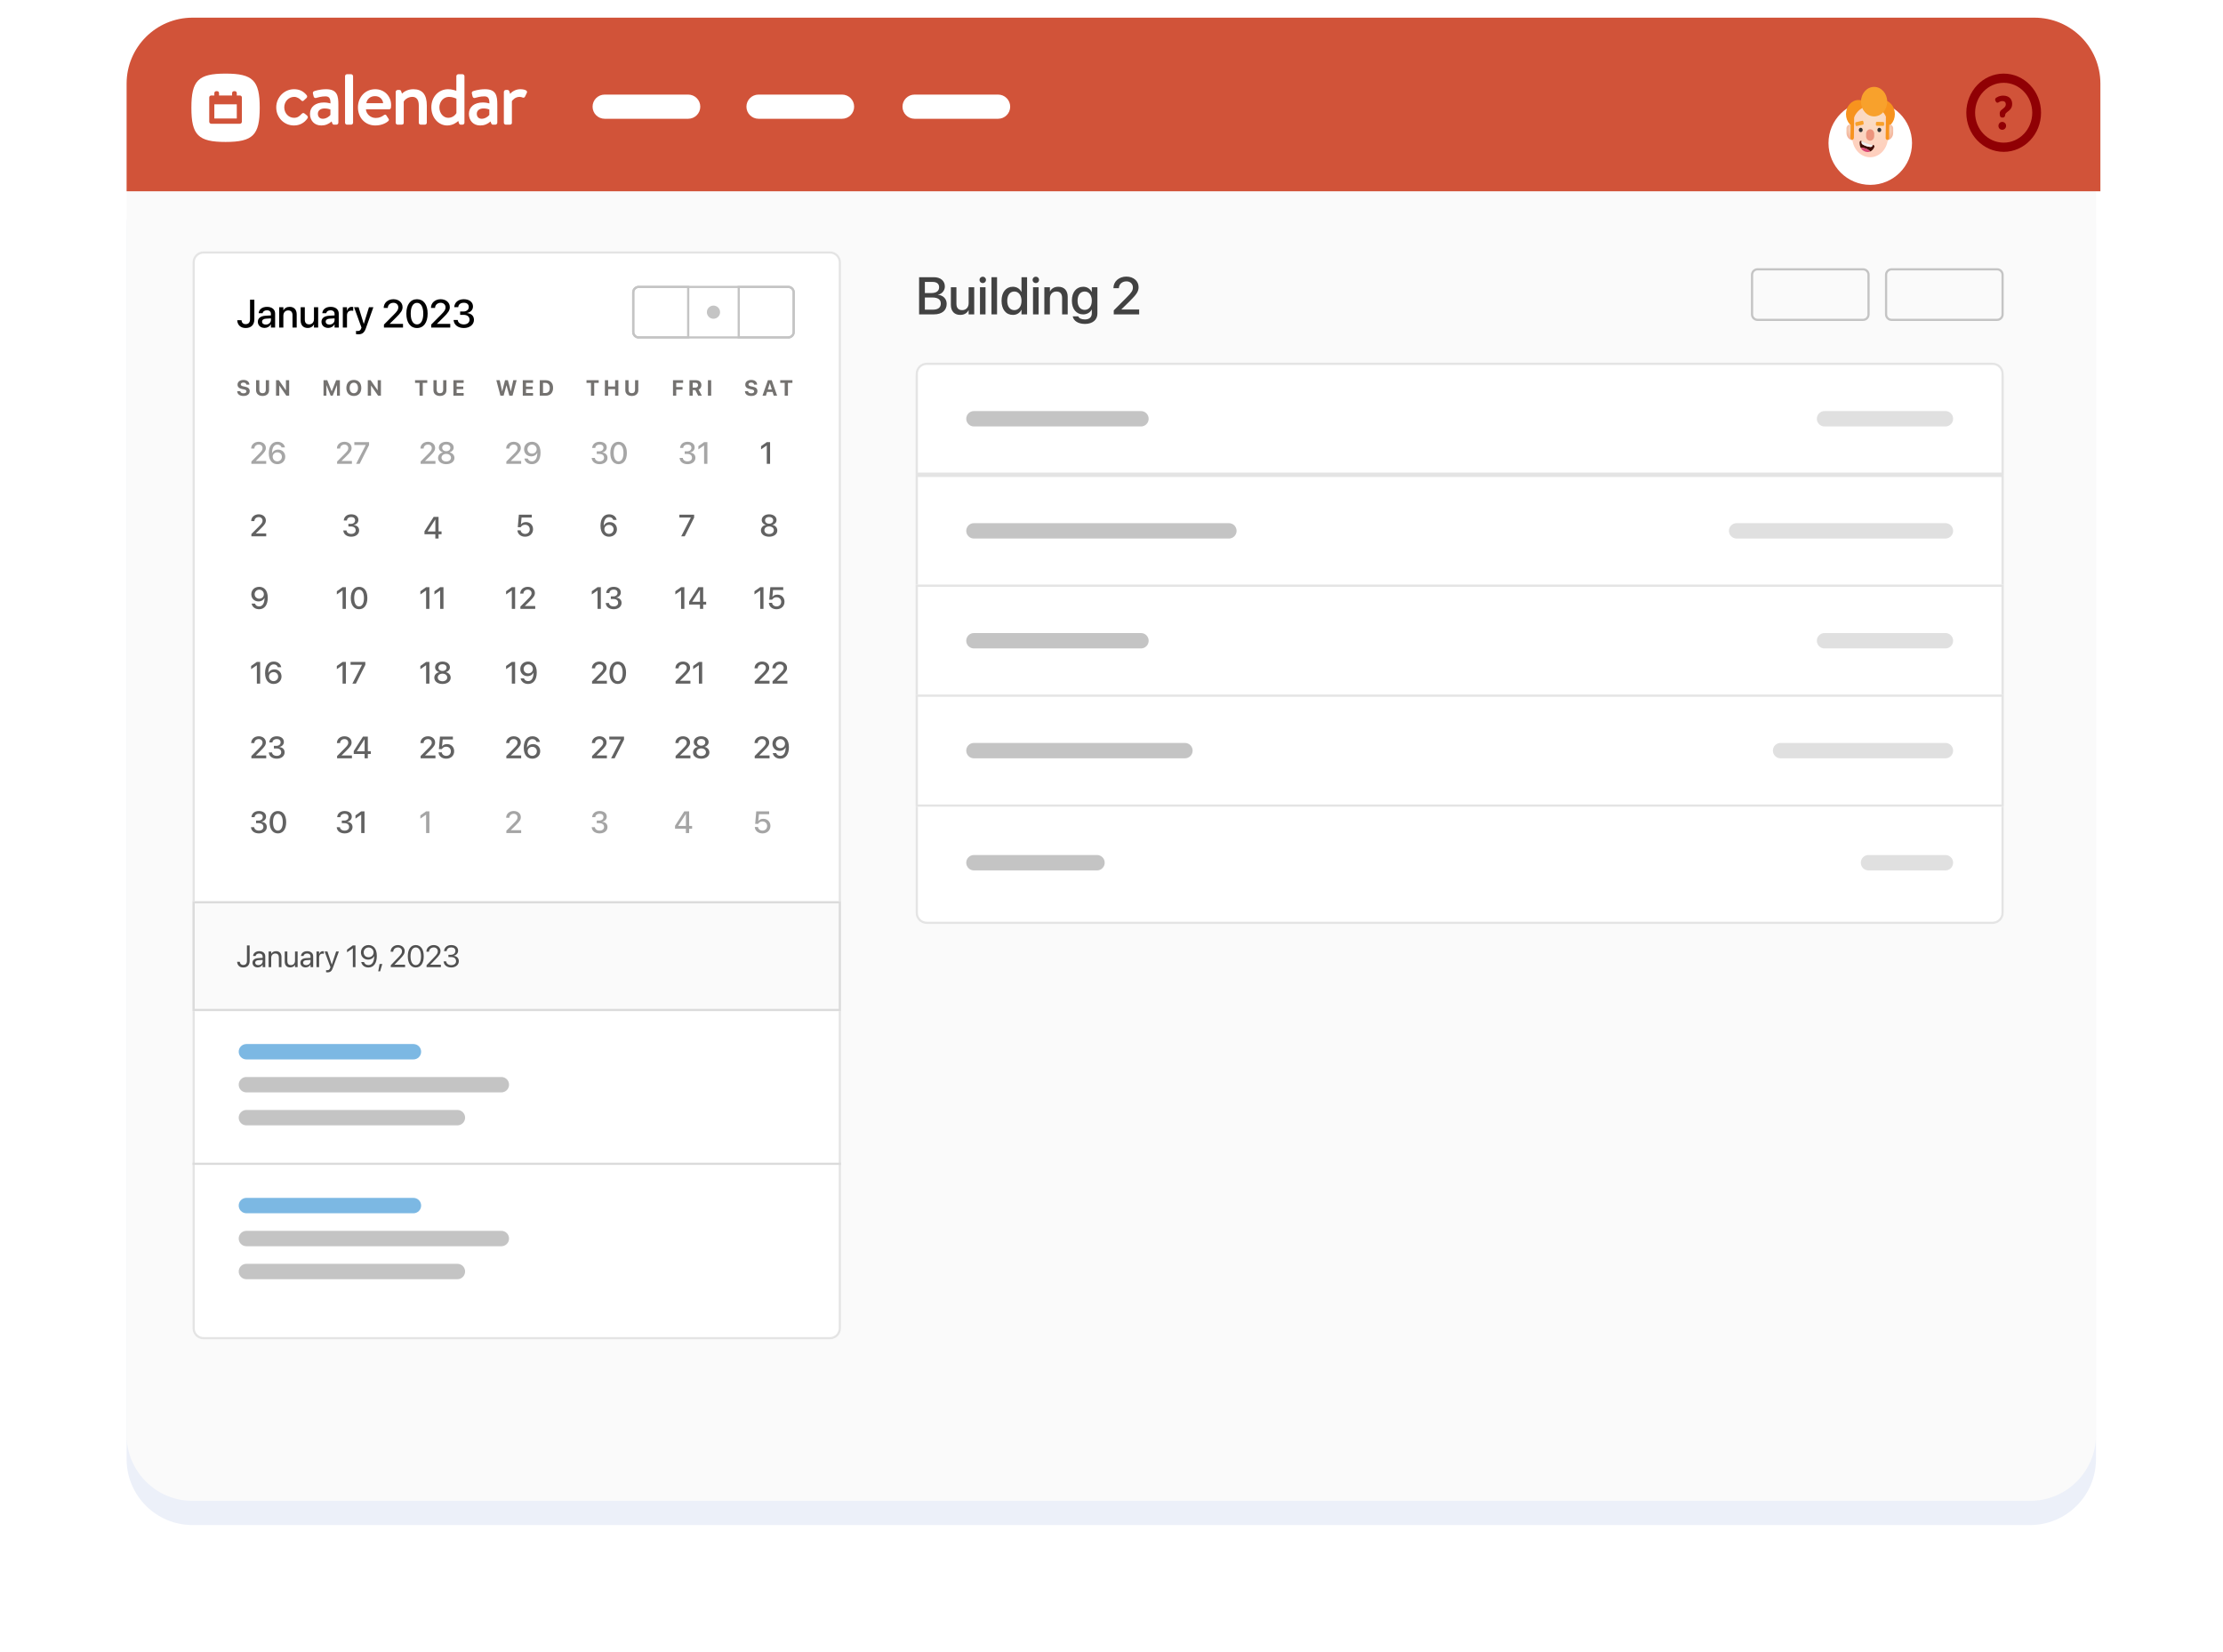 <svg width="755" height="561" viewBox="0 0 755 561" fill="none" xmlns="http://www.w3.org/2000/svg">
<g filter="url(#filter0_d_684_8602)">
<path d="M43 44.818C43 32.45 53.027 22.423 65.395 22.423H689.47C701.838 22.423 711.865 32.449 711.865 44.818V463.605C711.865 475.973 701.838 486 689.47 486H65.395C53.027 486 43 475.973 43 463.605V44.818Z" fill="#ECF0F9"/>
</g>
<g filter="url(#filter1_d_684_8602)">
<path d="M43 34.367C43 21.999 53.027 11.972 65.395 11.972H689.47C701.838 11.972 711.865 21.999 711.865 34.367V455.394C711.865 467.762 701.838 477.789 689.47 477.789H65.395C53.027 477.789 43 467.762 43 455.394V34.367Z" fill="#FAFAFA"/>
</g>
<path d="M43 28.395C43 16.027 53.027 6 65.395 6H690.963C703.331 6 713.358 16.027 713.358 28.395V64.974H43V28.395Z" fill="#D15339"/>
<path fill-rule="evenodd" clip-rule="evenodd" d="M65 36.607C65 27.322 67.322 25 76.608 25C85.892 25 88.214 27.322 88.214 36.607C88.214 45.892 85.892 48.214 76.608 48.214C67.322 48.214 65 45.892 65 36.607ZM74.389 31.613V32.427H78.826V31.613C78.826 31.258 79.114 30.97 79.469 30.97H79.775C80.131 30.97 80.419 31.258 80.419 31.613V32.427H81.469C81.845 32.427 82.149 32.731 82.149 33.107V41.349C82.149 41.725 81.845 42.029 81.469 42.029H71.745C71.369 42.029 71.065 41.725 71.065 41.349V33.107C71.065 32.731 71.369 32.427 71.745 32.427H72.796V31.613C72.796 31.258 73.084 30.97 73.439 30.97H73.746C74.102 30.97 74.389 31.258 74.389 31.613ZM72.796 40.24H80.418V35.435H72.796V40.24Z" fill="white"/>
<path d="M103.443 38.564C103.138 38.319 102.799 38.34 102.521 38.619C102.428 38.704 102.336 38.795 102.24 38.889C101.708 39.418 101.104 40.017 99.868 40.017C98.006 40.017 96.548 38.449 96.548 36.447C96.548 34.46 98.039 32.903 99.943 32.903C100.825 32.903 101.732 33.463 102.242 34.023C102.443 34.221 102.744 34.523 103.148 34.151L104.049 33.325C104.364 33.042 104.408 32.647 104.162 32.345C103.029 30.95 101.665 30.3 99.868 30.3C96.532 30.3 93.82 33.068 93.82 36.472C93.82 39.919 96.465 42.619 99.843 42.619C101.754 42.619 103.388 41.748 104.442 40.166C104.589 39.945 104.67 39.598 104.22 39.191L103.443 38.564Z" fill="white"/>
<path fill-rule="evenodd" clip-rule="evenodd" d="M106.731 30.957C106.813 30.926 108.52 30.3 110.75 30.3C114.606 30.3 114.92 32.664 114.92 35.52V41.681C114.92 42.028 114.603 42.343 114.256 42.343H113.431C113.112 42.343 112.969 42.156 112.851 41.874L112.63 41.253C111.632 42.159 110.452 42.619 109.122 42.619C106.824 42.619 105.279 41.024 105.279 38.651C105.279 36.316 107.142 34.808 110.025 34.808C110.994 34.808 111.903 35.028 112.245 35.122C112.257 34.115 112.104 33.501 111.754 33.139C111.484 32.862 111.073 32.727 110.5 32.727C109.174 32.727 107.864 33.11 107.303 33.274L107.301 33.274C106.915 33.354 106.607 33.138 106.51 32.716L106.284 31.765C106.208 31.357 106.353 31.095 106.73 30.957L106.731 30.957ZM107.957 38.626C107.957 39.684 108.605 40.342 109.648 40.342C110.724 40.342 111.855 39.581 112.216 39.019V37.189C111.981 37.078 111.166 36.834 110.225 36.834C108.868 36.834 107.957 37.554 107.957 38.626Z" fill="white"/>
<path d="M119.253 25.208H117.85C117.503 25.208 117.187 25.524 117.187 25.87V41.681C117.187 42.041 117.491 42.344 117.85 42.344H119.253C119.6 42.344 119.914 42.028 119.914 41.681V25.87C119.914 25.536 119.587 25.208 119.253 25.208" fill="white"/>
<path fill-rule="evenodd" clip-rule="evenodd" d="M121.57 36.447C121.57 32.943 124.094 30.3 127.442 30.3C130.517 30.3 132.837 32.631 132.837 35.721C132.837 35.928 132.812 36.332 132.786 36.537C132.756 36.909 132.438 37.135 132.149 37.135H124.277C124.366 38.572 125.696 40.067 127.617 40.067C128.932 40.067 129.704 39.595 130.382 39.112C130.52 39.015 130.7 38.91 130.887 38.944C131.012 38.967 131.123 39.05 131.216 39.19L131.893 40.243C132.102 40.503 132.243 40.803 131.822 41.165C131.435 41.505 129.973 42.619 127.466 42.619C124.05 42.619 121.57 40.024 121.57 36.447ZM130.128 35.058C130.03 33.844 129.08 32.652 127.391 32.652C125.804 32.652 124.648 33.592 124.415 35.058H130.128Z" fill="white"/>
<path d="M140.366 30.3C138.218 30.3 136.925 31.404 136.528 31.803L136.243 30.989C136.181 30.714 135.963 30.55 135.657 30.55H135.056C134.704 30.55 134.393 30.86 134.393 31.213V41.681C134.393 42.04 134.697 42.344 135.056 42.344H136.333C136.864 42.344 137.121 42.127 137.121 41.681V34.493C137.333 34.048 138.376 32.903 140.065 32.903C141.462 32.903 142.233 33.922 142.233 35.771V41.681C142.233 42.04 142.536 42.344 142.894 42.344H144.298C144.644 42.344 144.96 42.027 144.96 41.681V35.871C144.96 32.123 143.457 30.3 140.366 30.3" fill="white"/>
<path fill-rule="evenodd" clip-rule="evenodd" d="M155.652 25.207H157.079C157.426 25.207 157.743 25.523 157.743 25.87V41.681C157.743 42.04 157.438 42.344 157.079 42.344H156.478C156.168 42.344 155.937 42.13 155.844 41.758L155.648 41.091C155.223 41.49 153.852 42.619 151.895 42.619C148.869 42.619 146.499 39.908 146.499 36.447C146.499 32.942 148.948 30.3 152.196 30.3C153.473 30.3 154.521 30.684 154.968 30.848L154.968 30.848L154.968 30.848C154.975 30.85 154.982 30.853 154.989 30.855V25.87C154.989 25.536 155.318 25.207 155.652 25.207ZM149.227 36.447C149.227 38.449 150.553 40.017 152.246 40.017C153.962 40.017 154.884 38.698 155.014 38.404V33.533C154.769 33.404 153.743 32.903 152.471 32.903C150.682 32.903 149.227 34.493 149.227 36.447Z" fill="white"/>
<path fill-rule="evenodd" clip-rule="evenodd" d="M160.707 30.957C160.79 30.926 162.496 30.3 164.727 30.3C168.582 30.3 168.896 32.664 168.896 35.52V41.681C168.896 42.028 168.58 42.343 168.233 42.343H167.407C167.089 42.343 166.945 42.156 166.827 41.874L166.607 41.253C165.608 42.159 164.429 42.619 163.099 42.619C160.8 42.619 159.255 41.024 159.255 38.651C159.255 36.316 161.119 34.808 164.001 34.808C164.971 34.808 165.879 35.028 166.221 35.122C166.234 34.115 166.081 33.501 165.73 33.139C165.46 32.862 165.049 32.727 164.476 32.727C163.15 32.727 161.84 33.11 161.279 33.274L161.278 33.274C160.89 33.354 160.584 33.138 160.486 32.716L160.261 31.765C160.184 31.357 160.33 31.095 160.706 30.957L160.707 30.957ZM161.933 38.626C161.933 39.684 162.582 40.342 163.625 40.342C164.701 40.342 165.831 39.581 166.192 39.019V37.189C165.957 37.078 165.142 36.834 164.201 36.834C162.845 36.834 161.933 37.554 161.933 38.626Z" fill="white"/>
<path d="M178.916 30.949C178.614 30.47 177.547 30.3 176.722 30.3C174.94 30.3 173.728 31.311 173.259 31.874L173 31.038C172.939 30.764 172.671 30.55 172.39 30.55H171.788C171.436 30.55 171.126 30.86 171.126 31.212V41.681C171.126 42.04 171.43 42.344 171.788 42.344H172.94C173.304 42.344 173.854 42.344 173.854 41.681V34.37C174.035 34.041 174.962 32.903 176.472 32.903C176.819 32.903 177.323 33.031 177.474 33.117C177.629 33.193 177.798 33.206 177.949 33.152C178.113 33.095 178.242 32.969 178.326 32.789L178.927 31.537C179.055 31.271 178.992 31.071 178.916 30.949" fill="white"/>
<path fill-rule="evenodd" clip-rule="evenodd" d="M693.202 38.289C693.202 45.628 687.52 51.577 680.512 51.577C673.503 51.577 667.821 45.628 667.821 38.289C667.821 30.95 673.503 25 680.512 25C687.52 25 693.202 30.95 693.202 38.289ZM690.216 38.289C690.216 43.901 685.871 48.45 680.512 48.45C675.152 48.45 670.807 43.901 670.807 38.289C670.807 32.676 675.152 28.127 680.512 28.127C685.871 28.127 690.216 32.676 690.216 38.289Z" fill="#900004"/>
<path d="M677.725 34.264C677.509 33.912 677.605 33.434 677.941 33.208C678.158 33.057 678.398 32.956 678.638 32.831C678.878 32.73 679.143 32.629 679.431 32.579C679.719 32.529 680.031 32.478 680.368 32.478C680.824 32.478 681.256 32.554 681.617 32.68C682.001 32.806 682.313 33.007 682.578 33.233C682.842 33.485 683.034 33.761 683.178 34.113C683.322 34.465 683.394 34.843 683.394 35.245C683.394 35.648 683.346 36 683.25 36.276C683.154 36.553 683.01 36.804 682.842 37.031C682.674 37.232 682.506 37.433 682.313 37.584C682.121 37.735 681.953 37.886 681.761 38.012C681.593 38.138 681.449 38.288 681.304 38.414C681.184 38.54 681.088 38.691 681.064 38.842L680.968 39.32C680.896 39.672 680.608 39.923 680.248 39.923H679.959C679.599 39.923 679.287 39.647 679.239 39.269L679.167 38.666C679.167 38.641 679.167 38.615 679.167 38.565C679.167 38.54 679.167 38.515 679.167 38.465C679.167 38.238 679.215 38.037 679.311 37.861C679.407 37.685 679.551 37.534 679.695 37.383C679.863 37.232 680.031 37.106 680.199 36.981C680.392 36.855 680.56 36.704 680.704 36.553C680.872 36.402 680.992 36.226 681.088 36.05C681.184 35.849 681.232 35.648 681.232 35.371C681.232 35.069 681.136 34.818 680.944 34.616C680.752 34.44 680.488 34.34 680.127 34.34C679.863 34.34 679.647 34.365 679.479 34.415C679.311 34.465 679.143 34.541 679.022 34.616C678.902 34.692 678.782 34.742 678.686 34.818C678.59 34.868 678.494 34.893 678.398 34.893C678.182 34.893 678.038 34.792 677.917 34.616L677.725 34.264ZM678.734 42.74C678.734 42.564 678.758 42.388 678.83 42.212C678.902 42.061 678.998 41.91 679.095 41.785C679.215 41.659 679.359 41.558 679.503 41.508C679.671 41.432 679.839 41.407 680.031 41.407C680.223 41.407 680.392 41.432 680.536 41.508C680.704 41.583 680.824 41.684 680.944 41.785C681.064 41.91 681.16 42.036 681.232 42.212C681.304 42.363 681.328 42.539 681.328 42.74C681.328 42.916 681.304 43.092 681.232 43.268C681.16 43.419 681.064 43.57 680.944 43.696C680.824 43.822 680.68 43.897 680.536 43.973C680.368 44.048 680.199 44.073 680.031 44.073C679.839 44.073 679.671 44.048 679.503 43.973C679.335 43.897 679.215 43.822 679.095 43.696C678.974 43.57 678.878 43.444 678.83 43.268C678.758 43.092 678.734 42.916 678.734 42.74Z" fill="#910004"/>
<path d="M201.258 36.234C201.258 33.966 203.096 32.128 205.364 32.128H233.731C235.999 32.128 237.837 33.966 237.837 36.234C237.837 38.501 235.999 40.339 233.731 40.339H205.364C203.096 40.339 201.258 38.501 201.258 36.234Z" fill="white"/>
<path d="M253.513 36.234C253.513 33.966 255.351 32.128 257.619 32.128H285.986C288.254 32.128 290.092 33.966 290.092 36.234C290.092 38.501 288.254 40.339 285.986 40.339H257.619C255.351 40.339 253.513 38.501 253.513 36.234Z" fill="white"/>
<path d="M306.515 36.234C306.515 33.966 308.353 32.128 310.621 32.128H338.988C341.255 32.128 343.093 33.966 343.093 36.234C343.093 38.501 341.255 40.339 338.988 40.339H310.621C308.353 40.339 306.515 38.501 306.515 36.234Z" fill="white"/>
<g filter="url(#filter2_d_684_8602)">
<g filter="url(#filter3_d_684_8602)">
<path d="M654.384 36.606C654.384 44.44 648.034 50.79 640.201 50.79C632.367 50.79 626.017 44.44 626.017 36.606C626.017 28.773 632.367 22.423 640.201 22.423C648.034 22.423 654.384 28.773 654.384 36.606Z" fill="white"/>
</g>
<path d="M636.201 39.54C638.547 39.54 640.449 37.398 640.449 34.755C640.449 32.113 638.547 29.971 636.201 29.971C633.856 29.971 631.954 32.113 631.954 34.755C631.954 37.398 633.856 39.54 636.201 39.54Z" fill="#F7931E"/>
<path d="M644.259 39.601C646.634 39.601 648.559 37.431 648.559 34.755C648.559 32.079 646.634 29.91 644.259 29.91C641.884 29.91 639.958 32.079 639.958 34.755C639.958 37.431 641.884 39.601 644.259 39.601Z" fill="#F7931E"/>
<path d="M645.749 43.65H644.848V38.333H646.855C647.48 38.333 647.988 38.906 647.988 39.61V41.137C647.988 42.525 646.98 43.65 645.749 43.65Z" fill="url(#paint0_radial_684_8602)"/>
<path d="M634.363 43.65H635.265V38.333H633.257C632.632 38.333 632.124 38.906 632.124 39.61V41.137C632.124 42.525 633.132 43.65 634.363 43.65Z" fill="url(#paint1_radial_684_8602)"/>
<path d="M640.029 49.411C643.393 49.481 646.159 46.466 646.222 42.686L646.249 38.977C646.32 35.188 643.643 32.062 640.288 31.991C636.924 31.921 634.158 34.937 634.096 38.716L634.069 42.425C633.998 46.215 636.674 49.34 640.029 49.411Z" fill="url(#paint2_radial_684_8602)"/>
<path d="M643.277 40.887C643.642 40.887 643.937 40.554 643.937 40.144C643.937 39.733 643.642 39.4 643.277 39.4C642.913 39.4 642.617 39.733 642.617 40.144C642.617 40.554 642.913 40.887 643.277 40.887Z" fill="#333333"/>
<path d="M636.969 40.887C637.333 40.887 637.629 40.554 637.629 40.144C637.629 39.733 637.333 39.4 636.969 39.4C636.604 39.4 636.309 39.733 636.309 40.144C636.309 40.554 636.604 40.887 636.969 40.887Z" fill="#333333"/>
<path d="M638.789 41.438L638.78 42.222C638.762 43.077 639.369 43.79 640.136 43.8C640.895 43.821 641.528 43.137 641.537 42.273L641.546 41.488C641.564 40.634 640.957 39.92 640.19 39.91C639.432 39.9 638.798 40.584 638.789 41.438Z" fill="#EC947D"/>
<path d="M642.43 38.718L644.562 38.758C644.749 38.758 644.892 38.597 644.901 38.395L644.91 37.812C644.91 37.6 644.767 37.439 644.589 37.429L642.456 37.389C642.269 37.389 642.126 37.55 642.117 37.751L642.108 38.335C642.099 38.536 642.242 38.708 642.43 38.718Z" fill="#F8A12C"/>
<path d="M637.692 38.333L635.604 38.805C635.425 38.845 635.247 38.715 635.211 38.514L635.113 37.941C635.077 37.74 635.193 37.539 635.372 37.499L637.46 37.027C637.638 36.987 637.816 37.117 637.852 37.318L637.95 37.891C637.986 38.102 637.87 38.293 637.692 38.333Z" fill="#F8A12C"/>
<path d="M645.999 43.519C646.32 43.529 646.588 43.238 646.597 42.876L646.695 34.855C646.704 34.493 646.445 34.192 646.124 34.182C645.803 34.172 645.535 34.463 645.526 34.825L645.428 42.846C645.419 43.208 645.678 43.509 645.999 43.519Z" fill="#F7931E"/>
<path d="M634.042 43.46C634.363 43.47 634.631 43.178 634.64 42.816L634.738 34.855C634.747 34.493 634.488 34.192 634.167 34.182C633.846 34.172 633.578 34.463 633.569 34.825L633.471 42.786C633.462 43.148 633.721 43.45 634.042 43.46Z" fill="#F7931E"/>
<path d="M638.575 46.424C637.968 46.212 637.397 46.142 636.96 46.192C636.639 45.559 636.576 44.846 636.585 44.313C636.594 43.941 636.951 43.7 637.245 43.87L637.236 44.373C637.227 44.654 637.361 44.906 637.584 45.036C638.396 45.529 639.28 45.821 640.199 45.901L640.297 45.911C640.565 45.931 640.823 45.77 640.939 45.489L641.055 45.217C641.064 45.217 641.082 45.217 641.091 45.227L641.216 45.248C641.528 45.298 641.698 45.68 641.555 45.991C641.323 46.494 640.895 47.137 640.217 47.459C639.904 47.077 639.306 46.675 638.575 46.424Z" fill="#420D06"/>
<path d="M640.297 45.921L640.199 45.911C639.28 45.831 638.397 45.529 637.585 45.047C637.37 44.917 637.237 44.655 637.237 44.384L637.245 43.882C638.432 44.575 639.726 45.027 641.047 45.238L640.931 45.509C640.824 45.781 640.565 45.941 640.297 45.921Z" fill="url(#paint3_linear_684_8602)"/>
<path d="M638.521 47.511C637.718 47.25 637.236 46.747 636.951 46.194C637.388 46.144 637.968 46.214 638.566 46.425C639.298 46.677 639.895 47.079 640.208 47.471C639.77 47.672 639.208 47.732 638.521 47.511Z" fill="#DB4977"/>
<path d="M641.502 35.54C643.961 35.54 645.954 33.294 645.954 30.524C645.954 27.754 643.961 25.509 641.502 25.509C639.043 25.509 637.049 27.754 637.049 30.524C637.049 33.294 639.043 35.54 641.502 35.54Z" fill="#F8A12C"/>
</g>
<path d="M101.647 401.065C101.887 400.415 102.806 400.415 103.047 401.065L103.538 402.392C103.614 402.597 103.775 402.758 103.979 402.833L105.307 403.325C105.957 403.565 105.957 404.484 105.307 404.725L103.979 405.216C103.775 405.292 103.614 405.453 103.538 405.657L103.047 406.985C102.806 407.635 101.887 407.635 101.647 406.985L101.155 405.657C101.08 405.453 100.919 405.292 100.714 405.216L99.387 404.725C98.737 404.484 98.737 403.565 99.387 403.325L100.714 402.833C100.919 402.758 101.08 402.597 101.155 402.392L101.647 401.065Z" fill="white"/>
<g filter="url(#filter4_d_684_8602)">
<path d="M65.395 88.115C65.395 86.054 67.066 84.383 69.127 84.383H281.88C283.942 84.383 285.613 86.054 285.613 88.115V450.168C285.613 452.23 283.942 453.901 281.88 453.901H69.127C67.066 453.901 65.395 452.23 65.395 450.168V88.115Z" fill="white"/>
</g>
<g filter="url(#filter5_d_684_8602)">
<path fill-rule="evenodd" clip-rule="evenodd" d="M281.88 85.129H69.127C67.478 85.129 66.141 86.466 66.141 88.115V450.168C66.141 451.817 67.478 453.154 69.127 453.154H281.88C283.529 453.154 284.866 451.817 284.866 450.168V88.115C284.866 86.466 283.529 85.129 281.88 85.129ZM69.127 84.383C67.066 84.383 65.395 86.054 65.395 88.115V450.168C65.395 452.23 67.066 453.901 69.127 453.901H281.88C283.942 453.901 285.613 452.23 285.613 450.168V88.115C285.613 86.054 283.942 84.383 281.88 84.383H69.127Z" fill="#E4E4E4"/>
</g>
<g filter="url(#filter6_d_684_8602)">
<path d="M310.994 126.933C310.994 124.871 312.665 123.2 314.726 123.2H676.779C678.841 123.2 680.512 124.871 680.512 126.933V309.079C680.512 311.14 678.841 312.811 676.779 312.811H314.726C312.665 312.811 310.994 311.14 310.994 309.079V126.933Z" fill="white"/>
</g>
<g filter="url(#filter7_d_684_8602)">
<path fill-rule="evenodd" clip-rule="evenodd" d="M676.779 123.947H314.726C313.077 123.947 311.74 125.284 311.74 126.933V309.079C311.74 310.728 313.077 312.065 314.726 312.065H676.779C678.428 312.065 679.765 310.728 679.765 309.079V126.933C679.765 125.284 678.428 123.947 676.779 123.947ZM314.726 123.2C312.665 123.2 310.994 124.871 310.994 126.933V309.079C310.994 311.14 312.665 312.811 314.726 312.811H676.779C678.841 312.811 680.512 311.14 680.512 309.079V126.933C680.512 124.871 678.841 123.2 676.779 123.2H314.726Z" fill="#E4E4E4"/>
</g>
<path d="M310.994 161.271H680.512V199.343H310.994V161.271Z" fill="white"/>
<path fill-rule="evenodd" clip-rule="evenodd" d="M679.765 162.018H311.74V198.597H679.765V162.018ZM310.994 161.271V199.343H680.512V161.271H310.994Z" fill="#E4E4E4"/>
<path d="M328.163 180.307C328.163 178.864 329.333 177.695 330.776 177.695H417.37C418.813 177.695 419.983 178.864 419.983 180.307C419.983 181.75 418.813 182.92 417.37 182.92H330.776C329.333 182.92 328.163 181.75 328.163 180.307Z" fill="#C4C4C4"/>
<path d="M587.199 180.307C587.199 178.864 588.369 177.695 589.812 177.695H660.729C662.172 177.695 663.342 178.864 663.342 180.307C663.342 181.75 662.172 182.92 660.729 182.92H589.812C588.369 182.92 587.199 181.75 587.199 180.307Z" fill="#E0E0E0"/>
<path d="M310.994 198.598H680.512V236.669H310.994V198.598Z" fill="white"/>
<path fill-rule="evenodd" clip-rule="evenodd" d="M679.765 199.344H311.74V235.923H679.765V199.344ZM310.994 198.598V236.669H680.512V198.598H310.994Z" fill="#E4E4E4"/>
<path d="M328.163 217.634C328.163 216.191 329.333 215.021 330.776 215.021H387.51C388.953 215.021 390.123 216.191 390.123 217.634C390.123 219.077 388.953 220.247 387.51 220.247H330.776C329.333 220.247 328.163 219.077 328.163 217.634Z" fill="#C4C4C4"/>
<path d="M617.059 217.634C617.059 216.191 618.229 215.021 619.672 215.021H660.729C662.172 215.021 663.342 216.191 663.342 217.634C663.342 219.077 662.172 220.247 660.729 220.247H619.672C618.229 220.247 617.059 219.077 617.059 217.634Z" fill="#E0E0E0"/>
<path d="M310.994 235.922H680.512V273.993H310.994V235.922Z" fill="white"/>
<path fill-rule="evenodd" clip-rule="evenodd" d="M679.765 236.668H311.74V273.247H679.765V236.668ZM310.994 235.922V273.993H680.512V235.922H310.994Z" fill="#E4E4E4"/>
<path d="M328.163 254.958C328.163 253.515 329.333 252.345 330.776 252.345H402.44C403.883 252.345 405.053 253.515 405.053 254.958C405.053 256.401 403.883 257.57 402.44 257.57H330.776C329.333 257.57 328.163 256.401 328.163 254.958Z" fill="#C4C4C4"/>
<path d="M602.129 254.958C602.129 253.515 603.299 252.345 604.742 252.345H660.729C662.172 252.345 663.342 253.515 663.342 254.958C663.342 256.401 662.172 257.57 660.729 257.57H604.742C603.299 257.57 602.129 256.401 602.129 254.958Z" fill="#E0E0E0"/>
<path d="M328.163 293.029C328.163 291.586 329.333 290.417 330.776 290.417H372.58C374.023 290.417 375.193 291.586 375.193 293.029C375.193 294.472 374.023 295.642 372.58 295.642H330.776C329.333 295.642 328.163 294.472 328.163 293.029Z" fill="#C4C4C4"/>
<path d="M631.989 293.029C631.989 291.586 633.159 290.417 634.602 290.417H660.729C662.172 290.417 663.342 291.586 663.342 293.029C663.342 294.472 662.172 295.642 660.729 295.642H634.602C633.159 295.642 631.989 294.472 631.989 293.029Z" fill="#E0E0E0"/>
<path d="M310.994 126.933C310.994 124.871 312.665 123.2 314.726 123.2H676.779C678.841 123.2 680.512 124.871 680.512 126.933V161.272H310.994V126.933Z" fill="white"/>
<path fill-rule="evenodd" clip-rule="evenodd" d="M676.779 123.947H314.726C313.077 123.947 311.74 125.284 311.74 126.933V160.525H679.765V126.933C679.765 125.284 678.428 123.947 676.779 123.947ZM314.726 123.2C312.665 123.2 310.994 124.871 310.994 126.933V161.272H680.512V126.933C680.512 124.871 678.841 123.2 676.779 123.2H314.726Z" fill="#E4E4E4"/>
<path fill-rule="evenodd" clip-rule="evenodd" d="M678.272 91.847H642.44C641.616 91.847 640.947 92.516 640.947 93.34V106.777C640.947 107.602 641.616 108.27 642.44 108.27H678.272C679.097 108.27 679.765 107.602 679.765 106.777V93.34C679.765 92.516 679.097 91.847 678.272 91.847ZM642.44 91.101C641.203 91.101 640.201 92.103 640.201 93.34V106.777C640.201 108.014 641.203 109.017 642.44 109.017H678.272C679.509 109.017 680.512 108.014 680.512 106.777V93.34C680.512 92.103 679.509 91.101 678.272 91.101H642.44Z" fill="#C4C4C4"/>
<path fill-rule="evenodd" clip-rule="evenodd" d="M632.75 91.847H596.917C596.093 91.847 595.424 92.516 595.424 93.34V106.777C595.424 107.602 596.093 108.27 596.917 108.27H632.75C633.574 108.27 634.243 107.602 634.243 106.777V93.34C634.243 92.516 633.574 91.847 632.75 91.847ZM596.917 91.101C595.681 91.101 594.678 92.103 594.678 93.34V106.777C594.678 108.014 595.681 109.017 596.917 109.017H632.75C633.986 109.017 634.989 108.014 634.989 106.777V93.34C634.989 92.103 633.986 91.101 632.75 91.101H596.917Z" fill="#C4C4C4"/>
<path d="M328.163 142.236C328.163 140.793 329.333 139.623 330.776 139.623H387.51C388.953 139.623 390.123 140.793 390.123 142.236C390.123 143.679 388.953 144.849 387.51 144.849H330.776C329.333 144.849 328.163 143.679 328.163 142.236Z" fill="#C4C4C4"/>
<path d="M617.059 142.236C617.059 140.793 618.229 139.623 619.672 139.623H660.729C662.172 139.623 663.342 140.793 663.342 142.236C663.342 143.679 662.172 144.849 660.729 144.849H619.672C618.229 144.849 617.059 143.679 617.059 142.236Z" fill="#E0E0E0"/>
<path d="M65.395 306.094H285.613V343.419H65.395V306.094Z" fill="#FAFAFA"/>
<path fill-rule="evenodd" clip-rule="evenodd" d="M284.866 306.84H66.141V342.672H284.866V306.84ZM65.395 306.094V343.419H285.613V306.094H65.395Z" fill="#DBDBDB"/>
<path fill-rule="evenodd" clip-rule="evenodd" d="M285.613 395.673L65.395 395.673L65.395 394.927L285.613 394.927L285.613 395.673Z" fill="#DBDBDB"/>
<path d="M312.157 106.778H317.222C319.908 106.778 321.526 105.431 321.526 103.217V103.2C321.526 101.538 320.363 100.304 318.57 100.12V100.085C319.899 99.893 320.905 98.659 320.905 97.33V97.312C320.905 95.405 319.436 94.154 317.196 94.154H312.157V106.778ZM316.724 95.755C318.141 95.755 318.954 96.394 318.954 97.549V97.566C318.954 98.835 318.018 99.534 316.286 99.534H314.117V95.755H316.724ZM316.689 101.048C318.561 101.048 319.523 101.748 319.523 103.104V103.121C319.523 104.468 318.578 105.177 316.82 105.177H314.117V101.048H316.689Z" fill="#424242"/>
<path d="M326.119 106.961C327.519 106.961 328.455 106.323 328.936 105.396H328.98V106.778H330.878V97.575H328.98V102.946C328.98 104.381 328.122 105.334 326.793 105.334C325.481 105.334 324.833 104.564 324.833 103.174V97.575H322.944V103.541C322.944 105.658 324.098 106.961 326.119 106.961Z" fill="#424242"/>
<path d="M333.774 96.158C334.395 96.158 334.876 95.668 334.876 95.073C334.876 94.469 334.395 93.979 333.774 93.979C333.161 93.979 332.671 94.469 332.671 95.073C332.671 95.668 333.161 96.158 333.774 96.158ZM332.829 106.778H334.718V97.575H332.829V106.778Z" fill="#424242"/>
<path d="M336.739 106.778H338.629V94.154H336.739V106.778Z" fill="#424242"/>
<path d="M344.009 106.961C345.33 106.961 346.345 106.297 346.896 105.221H346.931V106.778H348.829V94.154H346.931V99.141H346.896C346.345 98.056 345.295 97.4 343.991 97.4C341.682 97.4 340.16 99.237 340.16 102.168V102.176C340.16 105.107 341.664 106.961 344.009 106.961ZM344.508 105.334C343.012 105.334 342.093 104.136 342.093 102.176V102.168C342.093 100.225 343.02 99.018 344.508 99.018C345.925 99.018 346.939 100.26 346.939 102.168V102.176C346.939 104.092 345.933 105.334 344.508 105.334Z" fill="#424242"/>
<path d="M351.795 96.158C352.416 96.158 352.897 95.668 352.897 95.073C352.897 94.469 352.416 93.979 351.795 93.979C351.182 93.979 350.692 94.469 350.692 95.073C350.692 95.668 351.182 96.158 351.795 96.158ZM350.85 106.778H352.739V97.575H350.85V106.778Z" fill="#424242"/>
<path d="M354.69 106.778H356.58V101.415C356.58 99.981 357.437 99.018 358.767 99.018C360.079 99.018 360.726 99.797 360.726 101.179V106.778H362.625V100.82C362.625 98.703 361.461 97.4 359.44 97.4C358.05 97.4 357.105 98.03 356.624 98.966H356.58V97.575H354.69V106.778Z" fill="#424242"/>
<path d="M368.486 110.023C371.084 110.023 372.711 108.624 372.711 106.524V97.575H370.813V99.141H370.769C370.227 98.1 369.212 97.4 367.917 97.4C365.582 97.4 364.042 99.211 364.042 102.098V102.106C364.042 104.976 365.564 106.786 367.874 106.786C369.195 106.786 370.244 106.148 370.769 105.151H370.813V106.41C370.813 107.696 369.982 108.501 368.477 108.501C367.296 108.501 366.5 108.099 366.246 107.513L366.211 107.443H364.339L364.348 107.521C364.628 108.93 366.124 110.023 368.486 110.023ZM368.407 105.247C366.911 105.247 365.975 104.057 365.975 102.133V102.124C365.975 100.225 366.911 99.018 368.407 99.018C369.842 99.018 370.813 100.234 370.813 102.124V102.133C370.813 104.031 369.851 105.247 368.407 105.247Z" fill="#424242"/>
<path d="M378.266 106.778H386.901V105.124H380.891V105.046L383.76 102.229C386.026 99.989 386.699 98.966 386.699 97.522V97.505C386.699 95.466 384.967 93.944 382.544 93.944C380.077 93.944 378.161 95.58 378.161 97.837V97.89H380.016V97.837C380.033 96.56 381.092 95.563 382.57 95.563C383.848 95.563 384.757 96.42 384.766 97.618V97.636C384.766 98.616 384.39 99.281 382.71 100.96L378.266 105.431V106.778Z" fill="#424242"/>
<path d="M83.435 111.413C85.292 111.413 86.387 110.318 86.387 108.454V101.788H84.918V108.441C84.918 109.524 84.393 110.101 83.422 110.101C82.543 110.101 82.09 109.537 82.031 108.815L82.024 108.756H80.574L80.581 108.835C80.66 110.344 81.683 111.413 83.435 111.413Z" fill="black"/>
<path d="M89.878 111.381C90.79 111.381 91.59 110.908 91.991 110.167H92.017V111.256H93.441V106.499C93.441 105.115 92.371 104.222 90.685 104.222C88.986 104.222 87.956 105.134 87.857 106.322L87.85 106.394H89.189L89.202 106.335C89.32 105.784 89.825 105.397 90.645 105.397C91.525 105.397 92.017 105.856 92.017 106.617V107.136L90.14 107.247C88.507 107.346 87.575 108.08 87.575 109.281V109.294C87.575 110.534 88.5 111.381 89.878 111.381ZM89.005 109.261V109.248C89.005 108.664 89.478 108.29 90.331 108.238L92.017 108.133V108.671C92.017 109.57 91.262 110.246 90.265 110.246C89.504 110.246 89.005 109.865 89.005 109.261Z" fill="black"/>
<path d="M94.818 111.256H96.236V107.234C96.236 106.158 96.879 105.436 97.876 105.436C98.86 105.436 99.346 106.02 99.346 107.057V111.256H100.769V106.788C100.769 105.2 99.897 104.222 98.381 104.222C97.338 104.222 96.629 104.695 96.268 105.397H96.236V104.354H94.818V111.256Z" fill="black"/>
<path d="M104.489 111.394C105.539 111.394 106.241 110.915 106.602 110.219H106.635V111.256H108.059V104.354H106.635V108.382C106.635 109.458 105.992 110.173 104.995 110.173C104.01 110.173 103.525 109.596 103.525 108.553V104.354H102.108V108.828C102.108 110.416 102.974 111.394 104.489 111.394Z" fill="black"/>
<path d="M111.49 111.381C112.402 111.381 113.202 110.908 113.603 110.167H113.629V111.256H115.053V106.499C115.053 105.115 113.983 104.222 112.297 104.222C110.598 104.222 109.568 105.134 109.469 106.322L109.463 106.394H110.801L110.814 106.335C110.932 105.784 111.437 105.397 112.258 105.397C113.137 105.397 113.629 105.856 113.629 106.617V107.136L111.752 107.247C110.119 107.346 109.187 108.08 109.187 109.281V109.294C109.187 110.534 110.112 111.381 111.49 111.381ZM110.617 109.261V109.248C110.617 108.664 111.09 108.29 111.943 108.238L113.629 108.133V108.671C113.629 109.57 112.874 110.246 111.877 110.246C111.116 110.246 110.617 109.865 110.617 109.261Z" fill="black"/>
<path d="M116.43 111.256H117.848V107.142C117.848 106.112 118.412 105.515 119.324 105.515C119.599 105.515 119.849 105.548 119.96 105.594V104.275C119.849 104.255 119.672 104.222 119.468 104.222C118.681 104.222 118.104 104.728 117.88 105.535H117.848V104.354H116.43V111.256Z" fill="black"/>
<path d="M121.653 113.559C123.005 113.559 123.726 113.008 124.238 111.577L126.81 104.354H125.314L123.575 109.97H123.529L121.791 104.354H120.256L122.768 111.262L122.65 111.591C122.414 112.26 122.047 112.437 121.377 112.437C121.187 112.437 121.023 112.411 120.912 112.384V113.493C121.082 113.526 121.377 113.559 121.653 113.559Z" fill="black"/>
<path d="M130.399 111.256H136.875V110.016H132.367V109.957L134.519 107.844C136.219 106.165 136.724 105.397 136.724 104.314V104.301C136.724 102.772 135.425 101.631 133.607 101.631C131.757 101.631 130.32 102.858 130.32 104.551V104.59H131.711V104.551C131.724 103.593 132.518 102.845 133.627 102.845C134.585 102.845 135.267 103.488 135.274 104.386V104.4C135.274 105.134 134.992 105.633 133.732 106.893L130.399 110.246V111.256Z" fill="black"/>
<path d="M141.625 111.413C143.882 111.413 145.24 109.53 145.24 106.525V106.512C145.24 103.507 143.882 101.631 141.625 101.631C139.361 101.631 138.01 103.507 138.01 106.512V106.525C138.01 109.53 139.361 111.413 141.625 111.413ZM141.625 110.186C140.273 110.186 139.493 108.796 139.493 106.525V106.512C139.493 104.242 140.273 102.864 141.625 102.864C142.97 102.864 143.757 104.242 143.757 106.512V106.525C143.757 108.796 142.97 110.186 141.625 110.186Z" fill="black"/>
<path d="M146.447 111.256H152.923V110.016H148.416V109.957L150.568 107.844C152.267 106.165 152.772 105.397 152.772 104.314V104.301C152.772 102.772 151.473 101.631 149.656 101.631C147.805 101.631 146.368 102.858 146.368 104.551V104.59H147.759V104.551C147.773 103.593 148.566 102.845 149.675 102.845C150.633 102.845 151.315 103.488 151.322 104.386V104.4C151.322 105.134 151.04 105.633 149.78 106.893L146.447 110.246V111.256Z" fill="black"/>
<path d="M157.535 111.413C159.543 111.413 160.967 110.259 160.967 108.638V108.625C160.967 107.3 160.035 106.46 158.644 106.335V106.302C159.799 106.06 160.639 105.272 160.639 104.098V104.085C160.639 102.628 159.405 101.631 157.522 101.631C155.672 101.631 154.412 102.674 154.268 104.255L154.261 104.321H155.639L155.646 104.262C155.738 103.383 156.472 102.832 157.522 102.832C158.592 102.832 159.208 103.363 159.208 104.275V104.288C159.208 105.167 158.474 105.804 157.391 105.804H156.282V106.945H157.43C158.697 106.945 159.471 107.542 159.471 108.612V108.625C159.471 109.543 158.69 110.186 157.535 110.186C156.361 110.186 155.567 109.596 155.475 108.756L155.469 108.684H154.058L154.065 108.769C154.196 110.311 155.515 111.413 157.535 111.413Z" fill="black"/>
<path d="M82.616 328.611C83.979 328.611 84.785 327.784 84.785 326.391V321.124H83.867V326.381C83.867 327.279 83.428 327.763 82.611 327.763C81.881 327.763 81.519 327.299 81.463 326.743L81.458 326.692H80.539L80.544 326.763C80.621 327.82 81.341 328.611 82.616 328.611Z" fill="#505050"/>
<path d="M87.525 328.59C88.235 328.59 88.873 328.207 89.184 327.626H89.204V328.488H90.092V324.819C90.092 323.758 89.306 323.079 88.051 323.079C86.801 323.079 86.04 323.783 85.964 324.656L85.959 324.712H86.816L86.826 324.666C86.928 324.191 87.357 323.865 88.041 323.865C88.781 323.865 89.204 324.258 89.204 324.906V325.35L87.684 325.436C86.464 325.508 85.76 326.074 85.76 326.978V326.988C85.76 327.952 86.469 328.59 87.525 328.59ZM86.668 326.988V326.978C86.668 326.483 87.076 326.166 87.786 326.125L89.204 326.039V326.472C89.204 327.243 88.561 327.82 87.724 327.82C87.087 327.82 86.668 327.498 86.668 326.988Z" fill="#505050"/>
<path d="M91.22 328.488H92.108V325.365C92.108 324.462 92.654 323.865 93.491 323.865C94.307 323.865 94.71 324.339 94.71 325.202V328.488H95.598V325.044C95.598 323.834 94.925 323.079 93.761 323.079C92.955 323.079 92.414 323.441 92.128 323.936H92.108V323.181H91.22V328.488Z" fill="#505050"/>
<path d="M98.543 328.59C99.349 328.59 99.89 328.228 100.176 327.733H100.196V328.488H101.084V323.181H100.196V326.304C100.196 327.207 99.65 327.804 98.813 327.804C97.997 327.804 97.594 327.33 97.594 326.467V323.181H96.706V326.625C96.706 327.835 97.379 328.59 98.543 328.59Z" fill="#505050"/>
<path d="M103.794 328.59C104.503 328.59 105.141 328.207 105.452 327.626H105.473V328.488H106.361V324.819C106.361 323.758 105.575 323.079 104.319 323.079C103.069 323.079 102.309 323.783 102.232 324.656L102.227 324.712H103.085L103.095 324.666C103.197 324.191 103.625 323.865 104.309 323.865C105.049 323.865 105.473 324.258 105.473 324.906V325.35L103.952 325.436C102.732 325.508 102.028 326.074 102.028 326.978V326.988C102.028 327.952 102.737 328.59 103.794 328.59ZM102.937 326.988V326.978C102.937 326.483 103.345 326.166 104.054 326.125L105.473 326.039V326.472C105.473 327.243 104.83 327.82 103.993 327.82C103.355 327.82 102.937 327.498 102.937 326.988Z" fill="#505050"/>
<path d="M107.488 328.488H108.376V325.212C108.376 324.406 108.825 323.926 109.514 323.926C109.729 323.926 109.917 323.952 109.989 323.977V323.115C109.917 323.104 109.785 323.079 109.632 323.079C109.035 323.079 108.575 323.467 108.397 324.079H108.376V323.181H107.488V328.488Z" fill="#505050"/>
<path d="M111.224 330.274C112.183 330.274 112.648 329.835 113.025 328.82L115.097 323.181H114.163L112.694 327.6H112.673L111.209 323.181H110.259L112.229 328.493L112.122 328.794C111.908 329.396 111.596 329.539 111.035 329.539C110.928 329.539 110.826 329.524 110.749 329.509V330.233C110.862 330.254 111.05 330.274 111.224 330.274Z" fill="#505050"/>
<path d="M119.838 328.488H120.726V321.124H119.828L117.868 322.533V323.457L119.817 322.099H119.838V328.488Z" fill="#505050"/>
<path d="M125.186 321.002C123.68 321.002 122.578 322.053 122.578 323.502V323.513C122.578 324.911 123.619 325.947 125.022 325.947C126.023 325.947 126.778 325.416 127.074 324.763H127.094C127.094 324.819 127.094 324.87 127.089 324.921C127.048 326.467 126.507 327.799 125.135 327.799C124.379 327.799 123.854 327.422 123.634 326.814L123.614 326.758H122.68L122.695 326.825C122.94 327.896 123.874 328.611 125.125 328.611C126.926 328.611 127.982 327.161 127.982 324.681V324.671C127.982 321.941 126.543 321.002 125.186 321.002ZM125.181 325.141C124.211 325.141 123.512 324.452 123.512 323.492V323.482C123.512 322.553 124.257 321.818 125.196 321.818C126.14 321.818 126.875 322.569 126.875 323.513V323.518C126.875 324.457 126.145 325.141 125.181 325.141Z" fill="#505050"/>
<path d="M128.462 329.932H129.095L129.84 327.437H128.911L128.462 329.932Z" fill="#505050"/>
<path d="M132.718 328.488H137.576V327.672H133.978V327.651L135.729 325.855C137.081 324.472 137.453 323.865 137.453 323.058V323.048C137.453 321.895 136.479 321.002 135.147 321.002C133.774 321.002 132.672 321.946 132.672 323.222V323.252H133.56V323.227C133.56 322.436 134.244 321.803 135.162 321.803C135.963 321.803 136.53 322.344 136.535 323.094V323.104C136.535 323.717 136.305 324.115 135.31 325.151L132.718 327.855V328.488Z" fill="#505050"/>
<path d="M141.204 328.611C142.898 328.611 143.914 327.146 143.914 324.809V324.799C143.914 322.461 142.898 321.002 141.204 321.002C139.51 321.002 138.505 322.461 138.505 324.799V324.809C138.505 327.146 139.51 328.611 141.204 328.611ZM141.204 327.809C140.081 327.809 139.428 326.656 139.428 324.809V324.799C139.428 322.951 140.081 321.808 141.204 321.808C142.327 321.808 142.99 322.951 142.99 324.799V324.809C142.99 326.656 142.327 327.809 141.204 327.809Z" fill="#505050"/>
<path d="M144.873 328.488H149.731V327.672H146.134V327.651L147.884 325.855C149.236 324.472 149.609 323.865 149.609 323.058V323.048C149.609 321.895 148.634 321.002 147.302 321.002C145.93 321.002 144.827 321.946 144.827 323.222V323.252H145.715V323.227C145.715 322.436 146.399 321.803 147.318 321.803C148.119 321.803 148.685 322.344 148.69 323.094V323.104C148.69 323.717 148.461 324.115 147.466 325.151L144.873 327.855V328.488Z" fill="#505050"/>
<path d="M153.273 328.611C154.748 328.611 155.829 327.702 155.829 326.472V326.462C155.829 325.416 155.1 324.748 154.028 324.656V324.635C154.947 324.441 155.59 323.819 155.59 322.91V322.9C155.59 321.783 154.666 321.002 153.263 321.002C151.885 321.002 150.936 321.803 150.818 323.002L150.813 323.053H151.696L151.701 323.002C151.778 322.257 152.395 321.798 153.263 321.798C154.161 321.798 154.666 322.242 154.666 323.013V323.023C154.666 323.758 154.054 324.299 153.176 324.299H152.293V325.074H153.217C154.248 325.074 154.896 325.579 154.896 326.483V326.493C154.896 327.274 154.237 327.815 153.273 327.815C152.293 327.815 151.63 327.314 151.553 326.59L151.548 326.539H150.665L150.67 326.6C150.767 327.763 151.752 328.611 153.273 328.611Z" fill="#505050"/>
<path d="M82.683 134.489C84.01 134.489 84.805 133.847 84.805 132.838V132.834C84.805 132.007 84.309 131.558 83.208 131.34L82.651 131.227C82.046 131.106 81.776 130.913 81.776 130.581V130.578C81.776 130.202 82.115 129.944 82.68 129.94C83.223 129.94 83.602 130.191 83.657 130.603L83.66 130.647H84.699L84.695 130.578C84.644 129.656 83.897 129.047 82.68 129.047C81.513 129.047 80.675 129.681 80.675 130.643V130.647C80.675 131.438 81.2 131.934 82.239 132.141L82.793 132.251C83.445 132.386 83.704 132.564 83.704 132.922V132.925C83.704 133.326 83.321 133.592 82.713 133.592C82.111 133.592 81.677 133.337 81.608 132.929L81.601 132.889H80.562L80.566 132.947C80.628 133.917 81.433 134.489 82.683 134.489Z" fill="#747270"/>
<path d="M89.177 134.489C90.533 134.489 91.379 133.705 91.379 132.539V129.138H90.278V132.44C90.278 133.122 89.885 133.556 89.177 133.556C88.47 133.556 88.073 133.122 88.073 132.44V129.138H86.972V132.539C86.972 133.709 87.829 134.489 89.177 134.489Z" fill="#747270"/>
<path d="M93.75 134.398H94.848V130.953H94.87L97.253 134.398H98.208V129.138H97.111V132.557H97.089L94.713 129.138H93.75V134.398Z" fill="#747270"/>
<path d="M109.876 134.398H110.856V130.84H110.886L112.307 134.398H113L114.418 130.84H114.45V134.398H115.431V129.138H114.159L112.664 132.918H112.643L111.148 129.138H109.876V134.398Z" fill="#747270"/>
<path d="M120.172 134.489C121.735 134.489 122.709 133.443 122.709 131.77V131.762C122.709 130.093 121.732 129.047 120.172 129.047C118.615 129.047 117.635 130.089 117.635 131.762V131.77C117.635 133.443 118.608 134.489 120.172 134.489ZM120.172 133.556C119.308 133.556 118.757 132.871 118.757 131.77V131.762C118.757 130.662 119.311 129.98 120.172 129.98C121.036 129.98 121.586 130.665 121.586 131.762V131.77C121.586 132.86 121.047 133.556 120.172 133.556Z" fill="#747270"/>
<path d="M124.912 134.398H126.01V130.953H126.031L128.415 134.398H129.37V129.138H128.273V132.557H128.251L125.875 129.138H124.912V134.398Z" fill="#747270"/>
<path d="M142.487 134.398H143.587V130.046H145.111V129.139H140.967V130.046H142.487V134.398Z" fill="#747270"/>
<path d="M149.418 134.49C150.774 134.49 151.619 133.706 151.619 132.539V129.139H150.519V132.441C150.519 133.123 150.125 133.556 149.418 133.556C148.711 133.556 148.313 133.123 148.313 132.441V129.139H147.213V132.539C147.213 133.71 148.069 134.49 149.418 134.49Z" fill="#747270"/>
<path d="M153.991 134.398H157.476V133.491H155.092V132.168H157.341V131.307H155.092V130.046H157.476V129.139H153.991V134.398Z" fill="#747270"/>
<path d="M169.961 134.398H171.037L172.006 130.873H172.028L172.994 134.398H174.069L175.465 129.138H174.324L173.49 132.907H173.468L172.498 129.138H171.532L170.563 132.907H170.541L169.71 129.138H168.569L169.961 134.398Z" fill="#747270"/>
<path d="M177.552 134.398H181.037V133.491H178.653V132.167H180.902V131.307H178.653V130.046H181.037V129.138H177.552V134.398Z" fill="#747270"/>
<path d="M183.325 134.398H185.333C186.911 134.398 187.841 133.418 187.841 131.748V131.741C187.841 130.075 186.908 129.138 185.333 129.138H183.325V134.398ZM184.425 133.487V130.046H185.202C186.168 130.046 186.718 130.647 186.718 131.745V131.752C186.718 132.889 186.186 133.487 185.202 133.487H184.425Z" fill="#747270"/>
<path d="M200.714 134.398H201.814V130.046H203.338V129.139H199.194V130.046H200.714V134.398Z" fill="#747270"/>
<path d="M205.44 134.398H206.541V132.182H208.91V134.398H210.011V129.139H208.91V131.275H206.541V129.139H205.44V134.398Z" fill="#747270"/>
<path d="M214.584 134.49C215.94 134.49 216.785 133.706 216.785 132.539V129.139H215.684V132.441C215.684 133.123 215.291 133.556 214.584 133.556C213.876 133.556 213.479 133.123 213.479 132.441V129.139H212.378V132.539C212.378 133.71 213.235 134.49 214.584 134.49Z" fill="#747270"/>
<path d="M228.57 134.398H229.67V132.328H231.81V131.457H229.67V130.046H232.014V129.138H228.57V134.398Z" fill="#747270"/>
<path d="M234.16 134.398H235.26V132.492H236.142L237.123 134.398H238.37L237.262 132.328C237.845 132.098 238.213 131.522 238.213 130.83V130.822C238.213 129.765 237.513 129.138 236.332 129.138H234.16V134.398ZM235.26 131.657V129.999H236.197C236.74 129.999 237.087 130.319 237.087 130.822V130.83C237.087 131.347 236.758 131.657 236.212 131.657H235.26Z" fill="#747270"/>
<path d="M240.435 134.398H241.536V129.138H240.435V134.398Z" fill="#747270"/>
<path d="M255.125 134.489C256.452 134.489 257.246 133.847 257.246 132.838V132.834C257.246 132.007 256.751 131.558 255.65 131.34L255.092 131.227C254.487 131.106 254.217 130.913 254.217 130.581V130.578C254.217 130.202 254.556 129.944 255.121 129.94C255.665 129.94 256.044 130.191 256.098 130.603L256.102 130.647H257.141L257.137 130.578C257.086 129.656 256.339 129.047 255.121 129.047C253.955 129.047 253.117 129.681 253.117 130.643V130.647C253.117 131.438 253.642 131.934 254.68 132.141L255.234 132.251C255.887 132.386 256.146 132.564 256.146 132.922V132.925C256.146 133.326 255.763 133.592 255.154 133.592C254.553 133.592 254.119 133.337 254.05 132.929L254.042 132.889H253.004L253.007 132.947C253.069 133.917 253.875 134.489 255.125 134.489Z" fill="#747270"/>
<path d="M258.969 134.398H260.125L260.522 133.122H262.381L262.778 134.398H263.934L262.1 129.138H260.806L258.969 134.398ZM261.44 130.159H261.462L262.126 132.298H260.777L261.44 130.159Z" fill="#747270"/>
<path d="M266.509 134.398H267.61V130.046H269.134V129.138H264.989V130.046H266.509V134.398Z" fill="#747270"/>
<path d="M85.376 157.54H90.412V156.575H86.906V156.529L88.58 154.886C89.902 153.58 90.295 152.983 90.295 152.141V152.131C90.295 150.942 89.284 150.054 87.871 150.054C86.432 150.054 85.314 151.008 85.314 152.325V152.355H86.396V152.325C86.406 151.58 87.024 150.998 87.886 150.998C88.631 150.998 89.162 151.498 89.167 152.197V152.207C89.167 152.779 88.948 153.167 87.968 154.146L85.376 156.754V157.54Z" fill="#A6A6A6"/>
<path d="M94.189 157.662C95.74 157.662 96.878 156.606 96.878 155.136V155.126C96.878 153.733 95.862 152.707 94.454 152.707C93.454 152.707 92.709 153.228 92.418 153.891H92.392C92.392 153.825 92.392 153.759 92.397 153.692C92.443 152.233 92.959 151.013 94.224 151.013C94.928 151.013 95.408 151.36 95.617 151.911L95.633 151.962H96.781L96.766 151.901C96.531 150.804 95.546 150.054 94.234 150.054C92.392 150.054 91.295 151.503 91.295 153.958V153.968C91.295 156.616 92.683 157.662 94.189 157.662ZM92.617 155.141V155.136C92.617 154.264 93.296 153.636 94.189 153.636C95.087 153.636 95.74 154.269 95.74 155.157V155.167C95.74 156.024 95.046 156.703 94.173 156.703C93.301 156.703 92.617 156.014 92.617 155.141Z" fill="#A6A6A6"/>
<path d="M85.376 182.175H90.412V181.21H86.906V181.164L88.58 179.521C89.902 178.215 90.295 177.618 90.295 176.776V176.765C90.295 175.576 89.284 174.688 87.871 174.688C86.432 174.688 85.314 175.643 85.314 176.959V176.99H86.396V176.959C86.406 176.214 87.024 175.633 87.886 175.633C88.631 175.633 89.162 176.133 89.167 176.832V176.842C89.167 177.413 88.948 177.801 87.968 178.781L85.376 181.389V182.175Z" fill="#626262"/>
<path d="M88.044 199.322C86.488 199.322 85.35 200.379 85.35 201.848V201.858C85.35 203.252 86.371 204.277 87.779 204.277C88.779 204.277 89.524 203.757 89.815 203.093H89.841C89.841 203.16 89.841 203.226 89.836 203.292C89.79 204.752 89.274 205.972 88.009 205.972C87.305 205.972 86.825 205.625 86.616 205.073L86.595 205.022H85.452L85.468 205.084C85.702 206.181 86.687 206.931 87.999 206.931C89.841 206.931 90.938 205.482 90.938 203.027V203.017C90.938 200.368 89.55 199.322 88.044 199.322ZM88.039 203.349C87.146 203.349 86.488 202.716 86.488 201.828V201.818C86.488 200.96 87.187 200.282 88.055 200.282C88.932 200.282 89.616 200.971 89.616 201.843V201.848C89.616 202.721 88.938 203.349 88.039 203.349Z" fill="#626262"/>
<path d="M87.238 232.189H88.356V224.826H87.228L85.289 226.203V227.285L87.213 225.958H87.238V232.189Z" fill="#626262"/>
<path d="M92.923 232.312C94.474 232.312 95.612 231.255 95.612 229.786V229.776C95.612 228.382 94.597 227.357 93.188 227.357C92.188 227.357 91.443 227.877 91.152 228.541H91.127C91.127 228.474 91.127 228.408 91.132 228.342C91.178 226.882 91.693 225.662 92.959 225.662C93.663 225.662 94.143 226.01 94.352 226.561L94.367 226.612H95.515L95.5 226.55C95.265 225.453 94.28 224.703 92.969 224.703C91.127 224.703 90.029 226.152 90.029 228.607V228.617C90.029 231.266 91.418 232.312 92.923 232.312ZM91.351 229.791V229.786C91.351 228.913 92.03 228.285 92.923 228.285C93.821 228.285 94.474 228.918 94.474 229.806V229.816C94.474 230.674 93.78 231.352 92.908 231.352C92.035 231.352 91.351 230.663 91.351 229.791Z" fill="#626262"/>
<path d="M85.376 257.57H90.412V256.606H86.906V256.56L88.58 254.917C89.902 253.61 90.295 253.013 90.295 252.171V252.161C90.295 250.972 89.284 250.084 87.871 250.084C86.432 250.084 85.314 251.038 85.314 252.355V252.385H86.396V252.355C86.406 251.61 87.024 251.028 87.886 251.028C88.631 251.028 89.162 251.528 89.167 252.227V252.237C89.167 252.809 88.948 253.197 87.968 254.177L85.376 256.784V257.57Z" fill="#626262"/>
<path d="M94 257.693C95.561 257.693 96.669 256.794 96.669 255.534V255.524C96.669 254.493 95.944 253.84 94.862 253.743V253.717C95.76 253.529 96.413 252.916 96.413 252.003V251.993C96.413 250.86 95.454 250.084 93.99 250.084C92.55 250.084 91.571 250.895 91.458 252.125L91.453 252.176H92.525L92.53 252.13C92.602 251.446 93.173 251.018 93.99 251.018C94.821 251.018 95.301 251.431 95.301 252.141V252.151C95.301 252.835 94.729 253.33 93.887 253.33H93.025V254.217H93.918C94.903 254.217 95.505 254.682 95.505 255.514V255.524C95.505 256.238 94.898 256.738 94 256.738C93.086 256.738 92.469 256.279 92.397 255.626L92.392 255.57H91.295L91.3 255.636C91.402 256.835 92.428 257.693 94 257.693Z" fill="#626262"/>
<path d="M87.948 283.074C89.509 283.074 90.616 282.176 90.616 280.916V280.906C90.616 279.875 89.892 279.222 88.81 279.125V279.099C89.708 278.91 90.361 278.298 90.361 277.385V277.374C90.361 276.241 89.402 275.466 87.937 275.466C86.498 275.466 85.519 276.277 85.406 277.507L85.401 277.558H86.473L86.478 277.512C86.549 276.828 87.121 276.4 87.937 276.4C88.769 276.4 89.249 276.813 89.249 277.522V277.533C89.249 278.216 88.677 278.711 87.835 278.711H86.973V279.599H87.866C88.851 279.599 89.453 280.064 89.453 280.895V280.906C89.453 281.62 88.846 282.12 87.948 282.12C87.034 282.12 86.417 281.661 86.345 281.008L86.34 280.952H85.243L85.248 281.018C85.35 282.217 86.376 283.074 87.948 283.074Z" fill="#626262"/>
<path d="M94.382 283.074C96.138 283.074 97.194 281.61 97.194 279.273V279.262C97.194 276.925 96.138 275.466 94.382 275.466C92.622 275.466 91.571 276.925 91.571 279.262V279.273C91.571 281.61 92.622 283.074 94.382 283.074ZM94.382 282.12C93.331 282.12 92.724 281.038 92.724 279.273V279.262C92.724 277.497 93.331 276.425 94.382 276.425C95.429 276.425 96.041 277.497 96.041 279.262V279.273C96.041 281.038 95.429 282.12 94.382 282.12Z" fill="#626262"/>
<path d="M114.489 157.54H119.526V156.575H116.02V156.529L117.694 154.886C119.015 153.58 119.408 152.983 119.408 152.141V152.131C119.408 150.942 118.398 150.054 116.984 150.054C115.545 150.054 114.428 151.008 114.428 152.325V152.355H115.51V152.325C115.52 151.58 116.137 150.998 117 150.998C117.745 150.998 118.276 151.498 118.281 152.197V152.207C118.281 152.779 118.061 153.167 117.081 154.146L114.489 156.754V157.54Z" fill="#A6A6A6"/>
<path d="M120.95 157.54H122.149L125.348 151.166V150.176H120.337V151.141H124.221V151.166L120.95 157.54Z" fill="#A6A6A6"/>
<path d="M119.301 182.297C120.862 182.297 121.969 181.399 121.969 180.139V180.128C121.969 179.097 121.245 178.444 120.163 178.347V178.322C121.061 178.133 121.714 177.521 121.714 176.607V176.597C121.714 175.464 120.755 174.688 119.29 174.688C117.851 174.688 116.872 175.5 116.759 176.73L116.754 176.781H117.826L117.831 176.735C117.902 176.051 118.474 175.622 119.29 175.622C120.122 175.622 120.602 176.036 120.602 176.745V176.755C120.602 177.439 120.03 177.934 119.188 177.934H118.326V178.822H119.219C120.204 178.822 120.806 179.286 120.806 180.118V180.128C120.806 180.843 120.199 181.343 119.301 181.343C118.387 181.343 117.77 180.884 117.698 180.23L117.693 180.174H116.596L116.601 180.241C116.703 181.44 117.729 182.297 119.301 182.297Z" fill="#626262"/>
<path d="M116.352 206.808H117.469V199.445H116.341L114.402 200.823V201.904L116.326 200.578H116.352V206.808Z" fill="#626262"/>
<path d="M121.955 206.931C123.71 206.931 124.767 205.466 124.767 203.129V203.119C124.767 200.782 123.71 199.322 121.955 199.322C120.194 199.322 119.143 200.782 119.143 203.119V203.129C119.143 205.466 120.194 206.931 121.955 206.931ZM121.955 205.977C120.904 205.977 120.296 204.895 120.296 203.129V203.119C120.296 201.353 120.904 200.282 121.955 200.282C123.001 200.282 123.613 201.353 123.613 203.119V203.129C123.613 204.895 123.001 205.977 121.955 205.977Z" fill="#626262"/>
<path d="M116.352 232.19H117.469V224.826H116.341L114.402 226.204V227.286L116.326 225.959H116.352V232.19Z" fill="#626262"/>
<path d="M119.674 232.19H120.873L124.073 225.816V224.826H119.061V225.791H122.945V225.816L119.674 232.19Z" fill="#626262"/>
<path d="M114.489 257.57H119.526V256.606H116.02V256.56L117.694 254.917C119.015 253.61 119.408 253.013 119.408 252.171V252.161C119.408 250.972 118.398 250.084 116.984 250.084C115.545 250.084 114.428 251.038 114.428 252.355V252.385H115.51V252.355C115.52 251.61 116.137 251.028 117 251.028C117.745 251.028 118.276 251.528 118.281 252.227V252.237C118.281 252.809 118.061 253.197 117.081 254.177L114.489 256.784V257.57Z" fill="#626262"/>
<path d="M123.828 257.57H124.925V256.106H125.94V255.146H124.925V250.206H123.271L120.143 255.11V256.106H123.828V257.57ZM121.205 255.162V255.131L123.807 251.11H123.838V255.162H121.205Z" fill="#626262"/>
<path d="M117.061 283.074C118.623 283.074 119.73 282.176 119.73 280.916V280.906C119.73 279.875 119.005 279.222 117.923 279.125V279.099C118.822 278.91 119.475 278.298 119.475 277.385V277.374C119.475 276.241 118.515 275.466 117.051 275.466C115.612 275.466 114.632 276.277 114.52 277.507L114.515 277.558H115.586L115.591 277.512C115.663 276.828 116.234 276.4 117.051 276.4C117.883 276.4 118.362 276.813 118.362 277.522V277.533C118.362 278.216 117.791 278.711 116.949 278.711H116.086V279.599H116.979C117.964 279.599 118.566 280.064 118.566 280.895V280.906C118.566 281.62 117.959 282.12 117.061 282.12C116.148 282.12 115.53 281.661 115.459 281.008L115.454 280.952H114.356L114.362 281.018C114.464 282.217 115.489 283.074 117.061 283.074Z" fill="#626262"/>
<path d="M122.679 282.952H123.797V275.588H122.669L120.73 276.966V278.048L122.654 276.721H122.679V282.952Z" fill="#626262"/>
<path d="M142.856 157.54H147.893V156.575H144.387V156.529L146.061 154.886C147.383 153.58 147.775 152.983 147.775 152.141V152.131C147.775 150.942 146.765 150.054 145.352 150.054C143.912 150.054 142.795 151.008 142.795 152.325V152.355H143.877V152.325C143.887 151.58 144.504 150.998 145.367 150.998C146.112 150.998 146.643 151.498 146.648 152.197V152.207C146.648 152.779 146.428 153.167 145.448 154.146L142.856 156.754V157.54Z" fill="#A6A6A6"/>
<path d="M151.562 157.662C153.195 157.662 154.343 156.79 154.343 155.545V155.534C154.343 154.606 153.68 153.871 152.72 153.662V153.636C153.542 153.401 154.078 152.789 154.078 152.008V151.998C154.078 150.875 153.027 150.054 151.562 150.054C150.097 150.054 149.051 150.875 149.051 151.998V152.008C149.051 152.789 149.587 153.401 150.409 153.636V153.662C149.449 153.871 148.781 154.606 148.781 155.534V155.545C148.781 156.79 149.934 157.662 151.562 157.662ZM151.562 153.253C150.745 153.253 150.184 152.779 150.184 152.11V152.1C150.184 151.426 150.745 150.957 151.562 150.957C152.378 150.957 152.945 151.426 152.945 152.1V152.11C152.945 152.779 152.384 153.253 151.562 153.253ZM151.562 156.749C150.623 156.749 149.954 156.213 149.954 155.468V155.458C149.954 154.708 150.618 154.167 151.562 154.167C152.506 154.167 153.169 154.708 153.169 155.458V155.468C153.169 156.213 152.501 156.749 151.562 156.749Z" fill="#A6A6A6"/>
<path d="M147.85 182.92H148.947V181.456H149.963V180.496H148.947V175.557H147.294L144.166 180.461V181.456H147.85V182.92ZM145.227 180.512V180.481L147.83 176.46H147.86V180.512H145.227Z" fill="#626262"/>
<path d="M144.719 206.809H145.836V199.445H144.709L142.769 200.823V201.905L144.693 200.578H144.719V206.809Z" fill="#626262"/>
<path d="M149.495 206.809H150.613V199.445H149.485L147.546 200.823V201.905L149.47 200.578H149.495V206.809Z" fill="#626262"/>
<path d="M144.719 232.189H145.836V224.826H144.709L142.769 226.203V227.285L144.693 225.958H144.719V232.189Z" fill="#626262"/>
<path d="M150.286 232.312C151.919 232.312 153.067 231.439 153.067 230.194V230.184C153.067 229.255 152.404 228.52 151.445 228.311V228.285C152.266 228.051 152.802 227.438 152.802 226.658V226.647C152.802 225.525 151.751 224.703 150.286 224.703C148.822 224.703 147.775 225.525 147.775 226.647V226.658C147.775 227.438 148.311 228.051 149.133 228.285V228.311C148.174 228.52 147.505 229.255 147.505 230.184V230.194C147.505 231.439 148.658 232.312 150.286 232.312ZM150.286 227.903C149.47 227.903 148.908 227.428 148.908 226.76V226.749C148.908 226.076 149.47 225.606 150.286 225.606C151.103 225.606 151.669 226.076 151.669 226.749V226.76C151.669 227.428 151.108 227.903 150.286 227.903ZM150.286 231.398C149.347 231.398 148.679 230.862 148.679 230.117V230.107C148.679 229.357 149.342 228.816 150.286 228.816C151.23 228.816 151.894 229.357 151.894 230.107V230.117C151.894 230.862 151.225 231.398 150.286 231.398Z" fill="#626262"/>
<path d="M142.856 257.57H147.893V256.606H144.387V256.56L146.061 254.917C147.383 253.61 147.775 253.013 147.775 252.171V252.161C147.775 250.972 146.765 250.084 145.352 250.084C143.912 250.084 142.795 251.038 142.795 252.355V252.385H143.877V252.355C143.887 251.61 144.504 251.028 145.367 251.028C146.112 251.028 146.643 251.528 146.648 252.227V252.237C146.648 252.809 146.428 253.197 145.448 254.177L142.856 256.784V257.57Z" fill="#626262"/>
<path d="M151.542 257.693C153.129 257.693 154.246 256.657 154.246 255.162V255.151C154.246 253.743 153.231 252.727 151.822 252.727C151.098 252.727 150.485 253.008 150.153 253.503H150.128L150.353 251.171H153.817V250.206H149.429L149.067 254.452H150.067C150.164 254.289 150.281 254.146 150.419 254.029C150.715 253.763 151.108 253.631 151.562 253.631C152.475 253.631 153.123 254.268 153.129 255.172V255.182C153.129 256.095 152.48 256.738 151.552 256.738C150.73 256.738 150.128 256.228 150.031 255.565L150.026 255.524H148.934L148.939 255.585C149.041 256.8 150.067 257.693 151.542 257.693Z" fill="#626262"/>
<path d="M144.719 282.952H145.836V275.588H144.709L142.769 276.966V278.048L144.693 276.721H144.719V282.952Z" fill="#A5A5A5"/>
<path d="M171.97 157.54H177.006V156.575H173.501V156.529L175.174 154.886C176.496 153.58 176.889 152.983 176.889 152.141V152.131C176.889 150.942 175.879 150.054 174.465 150.054C173.026 150.054 171.908 151.008 171.908 152.325V152.355H172.99V152.325C173 151.58 173.618 150.998 174.48 150.998C175.225 150.998 175.756 151.498 175.761 152.197V152.207C175.761 152.779 175.542 153.167 174.562 154.146L171.97 156.754V157.54Z" fill="#A6A6A6"/>
<path d="M180.691 150.054C179.134 150.054 177.996 151.11 177.996 152.58V152.59C177.996 153.983 179.017 155.009 180.425 155.009C181.426 155.009 182.171 154.488 182.462 153.825H182.487C182.487 153.891 182.487 153.958 182.482 154.024C182.436 155.483 181.921 156.703 180.655 156.703C179.951 156.703 179.471 156.356 179.262 155.805L179.242 155.754H178.098L178.114 155.815C178.348 156.912 179.333 157.662 180.645 157.662C182.487 157.662 183.584 156.213 183.584 153.759V153.748C183.584 151.1 182.196 150.054 180.691 150.054ZM180.686 154.08C179.793 154.08 179.134 153.447 179.134 152.559V152.549C179.134 151.692 179.833 151.013 180.701 151.013C181.579 151.013 182.262 151.702 182.262 152.575V152.58C182.262 153.452 181.584 154.08 180.686 154.08Z" fill="#A6A6A6"/>
<path d="M178.335 182.297C179.922 182.297 181.04 181.261 181.04 179.766V179.755C181.04 178.347 180.024 177.331 178.616 177.331C177.891 177.331 177.279 177.612 176.947 178.107H176.922L177.146 175.775H180.611V174.811H176.223L175.86 179.056H176.861C176.957 178.893 177.075 178.75 177.213 178.633C177.509 178.367 177.902 178.235 178.356 178.235C179.269 178.235 179.917 178.873 179.922 179.776V179.786C179.922 180.699 179.274 181.342 178.346 181.342C177.524 181.342 176.922 180.832 176.825 180.169L176.82 180.128H175.728L175.733 180.189C175.835 181.404 176.861 182.297 178.335 182.297Z" fill="#626262"/>
<path d="M173.832 206.808H174.95V199.445H173.822L171.883 200.823V201.904L173.807 200.578H173.832V206.808Z" fill="#626262"/>
<path d="M176.746 206.808H181.783V205.844H178.277V205.798L179.951 204.155C181.273 202.848 181.665 202.251 181.665 201.409V201.399C181.665 200.21 180.655 199.322 179.242 199.322C177.802 199.322 176.685 200.277 176.685 201.593V201.624H177.767V201.593C177.777 200.848 178.394 200.266 179.257 200.266C180.002 200.266 180.533 200.766 180.538 201.466V201.476C180.538 202.047 180.318 202.435 179.338 203.415L176.746 206.023V206.808Z" fill="#626262"/>
<path d="M173.832 232.189H174.95V224.826H173.822L171.883 226.203V227.285L173.807 225.958H173.832V232.189Z" fill="#626262"/>
<path d="M179.405 224.703C177.848 224.703 176.71 225.759 176.71 227.229V227.239C176.71 228.632 177.731 229.658 179.139 229.658C180.14 229.658 180.885 229.138 181.176 228.474H181.201C181.201 228.541 181.201 228.607 181.196 228.673C181.15 230.133 180.635 231.352 179.369 231.352C178.665 231.352 178.185 231.005 177.976 230.454L177.956 230.403H176.812L176.828 230.464C177.063 231.562 178.047 232.312 179.359 232.312C181.201 232.312 182.298 230.862 182.298 228.408V228.398C182.298 225.749 180.91 224.703 179.405 224.703ZM179.4 228.729C178.507 228.729 177.848 228.097 177.848 227.209V227.199C177.848 226.341 178.547 225.662 179.415 225.662C180.293 225.662 180.977 226.351 180.977 227.224V227.229C180.977 228.102 180.298 228.729 179.4 228.729Z" fill="#626262"/>
<path d="M171.97 257.57H177.006V256.606H173.501V256.56L175.174 254.917C176.496 253.61 176.889 253.013 176.889 252.171V252.161C176.889 250.972 175.879 250.084 174.465 250.084C173.026 250.084 171.908 251.038 171.908 252.355V252.385H172.99V252.355C173 251.61 173.618 251.028 174.48 251.028C175.225 251.028 175.756 251.528 175.761 252.227V252.237C175.761 252.809 175.542 253.197 174.562 254.177L171.97 256.784V257.57Z" fill="#626262"/>
<path d="M180.783 257.693C182.334 257.693 183.472 256.636 183.472 255.167V255.156C183.472 253.763 182.456 252.738 181.048 252.738C180.048 252.738 179.303 253.258 179.012 253.921H178.986C178.986 253.855 178.986 253.789 178.991 253.722C179.037 252.263 179.553 251.043 180.818 251.043C181.523 251.043 182.002 251.39 182.211 251.941L182.227 251.993H183.375L183.36 251.931C183.125 250.834 182.14 250.084 180.829 250.084C178.986 250.084 177.889 251.533 177.889 253.988V253.998C177.889 256.646 179.277 257.693 180.783 257.693ZM179.211 255.172V255.167C179.211 254.294 179.89 253.666 180.783 253.666C181.681 253.666 182.334 254.299 182.334 255.187V255.197C182.334 256.055 181.64 256.733 180.767 256.733C179.895 256.733 179.211 256.044 179.211 255.172Z" fill="#626262"/>
<path d="M171.97 282.952H177.006V281.987H173.501V281.942L175.174 280.298C176.496 278.992 176.889 278.395 176.889 277.553V277.543C176.889 276.354 175.879 275.466 174.465 275.466C173.026 275.466 171.908 276.42 171.908 277.737V277.767H172.99V277.737C173 276.992 173.618 276.41 174.48 276.41C175.225 276.41 175.756 276.91 175.761 277.609V277.619C175.761 278.191 175.542 278.579 174.562 279.558L171.97 282.166V282.952Z" fill="#A5A5A5"/>
<path d="M203.655 157.662C205.217 157.662 206.324 156.764 206.324 155.504V155.494C206.324 154.463 205.599 153.81 204.518 153.713V153.687C205.416 153.498 206.069 152.886 206.069 151.972V151.962C206.069 150.829 205.11 150.054 203.645 150.054C202.206 150.054 201.226 150.865 201.114 152.095L201.109 152.146H202.18L202.185 152.1C202.257 151.416 202.828 150.988 203.645 150.988C204.477 150.988 204.956 151.401 204.956 152.11V152.12C204.956 152.804 204.385 153.299 203.543 153.299H202.68V154.187H203.574C204.558 154.187 205.161 154.652 205.161 155.483V155.494C205.161 156.208 204.553 156.708 203.655 156.708C202.742 156.708 202.124 156.249 202.053 155.596L202.048 155.539H200.951L200.956 155.606C201.058 156.805 202.083 157.662 203.655 157.662Z" fill="#A6A6A6"/>
<path d="M210.09 157.662C211.846 157.662 212.902 156.198 212.902 153.861V153.85C212.902 151.513 211.846 150.054 210.09 150.054C208.33 150.054 207.278 151.513 207.278 153.85V153.861C207.278 156.198 208.33 157.662 210.09 157.662ZM210.09 156.708C209.039 156.708 208.432 155.626 208.432 153.861V153.85C208.432 152.085 209.039 151.013 210.09 151.013C211.136 151.013 211.749 152.085 211.749 153.85V153.861C211.749 155.626 211.136 156.708 210.09 156.708Z" fill="#A6A6A6"/>
<path d="M206.84 182.297C208.392 182.297 209.529 181.241 209.529 179.771V179.761C209.529 178.368 208.514 177.342 207.106 177.342C206.105 177.342 205.36 177.863 205.069 178.526H205.044C205.044 178.46 205.044 178.393 205.049 178.327C205.095 176.867 205.61 175.648 206.876 175.648C207.58 175.648 208.06 175.995 208.269 176.546L208.284 176.597H209.433L209.417 176.536C209.182 175.439 208.198 174.688 206.886 174.688C205.044 174.688 203.947 176.138 203.947 178.592V178.603C203.947 181.251 205.335 182.297 206.84 182.297ZM205.268 179.776V179.771C205.268 178.898 205.947 178.271 206.84 178.271C207.738 178.271 208.392 178.904 208.392 179.792V179.802C208.392 180.659 207.698 181.338 206.825 181.338C205.952 181.338 205.268 180.649 205.268 179.776Z" fill="#626262"/>
<path d="M202.946 206.808H204.063V199.445H202.936L200.996 200.823V201.904L202.92 200.578H202.946V206.808Z" fill="#626262"/>
<path d="M208.432 206.931C209.993 206.931 211.1 206.033 211.1 204.772V204.762C211.1 203.731 210.376 203.078 209.294 202.981V202.956C210.192 202.767 210.845 202.154 210.845 201.241V201.231C210.845 200.098 209.886 199.322 208.421 199.322C206.982 199.322 206.003 200.134 205.89 201.363L205.885 201.415H206.957L206.962 201.369C207.033 200.685 207.605 200.256 208.421 200.256C209.253 200.256 209.733 200.669 209.733 201.379V201.389C209.733 202.073 209.161 202.568 208.319 202.568H207.457V203.456H208.35C209.335 203.456 209.937 203.92 209.937 204.752V204.762C209.937 205.477 209.33 205.977 208.432 205.977C207.518 205.977 206.901 205.517 206.829 204.864L206.824 204.808H205.727L205.732 204.874C205.834 206.074 206.86 206.931 208.432 206.931Z" fill="#626262"/>
<path d="M201.083 232.189H206.12V231.225H202.614V231.179L204.288 229.536C205.61 228.229 206.003 227.632 206.003 226.79V226.78C206.003 225.591 204.992 224.703 203.579 224.703C202.14 224.703 201.022 225.657 201.022 226.974V227.005H202.104V226.974C202.114 226.229 202.731 225.647 203.594 225.647C204.339 225.647 204.87 226.147 204.875 226.846V226.857C204.875 227.428 204.655 227.816 203.676 228.796L201.083 231.403V232.189Z" fill="#626262"/>
<path d="M209.814 232.312C211.57 232.312 212.626 230.847 212.626 228.51V228.5C212.626 226.163 211.57 224.703 209.814 224.703C208.054 224.703 207.003 226.163 207.003 228.5V228.51C207.003 230.847 208.054 232.312 209.814 232.312ZM209.814 231.357C208.763 231.357 208.156 230.276 208.156 228.51V228.5C208.156 226.734 208.763 225.662 209.814 225.662C210.861 225.662 211.473 226.734 211.473 228.5V228.51C211.473 230.276 210.861 231.357 209.814 231.357Z" fill="#626262"/>
<path d="M201.083 257.57H206.12V256.606H202.614V256.56L204.288 254.917C205.61 253.61 206.003 253.013 206.003 252.171V252.161C206.003 250.972 204.992 250.084 203.579 250.084C202.14 250.084 201.022 251.038 201.022 252.355V252.385H202.104V252.355C202.114 251.61 202.731 251.028 203.594 251.028C204.339 251.028 204.87 251.528 204.875 252.227V252.237C204.875 252.809 204.655 253.197 203.676 254.177L201.083 256.784V257.57Z" fill="#626262"/>
<path d="M207.544 257.57H208.743L211.942 251.196V250.206H206.931V251.171H210.815V251.196L207.544 257.57Z" fill="#626262"/>
<path d="M203.655 283.074C205.217 283.074 206.324 282.176 206.324 280.916V280.906C206.324 279.875 205.599 279.222 204.518 279.125V279.099C205.416 278.91 206.069 278.298 206.069 277.385V277.374C206.069 276.241 205.11 275.466 203.645 275.466C202.206 275.466 201.226 276.277 201.114 277.507L201.109 277.558H202.18L202.185 277.512C202.257 276.828 202.828 276.4 203.645 276.4C204.477 276.4 204.956 276.813 204.956 277.522V277.533C204.956 278.216 204.385 278.711 203.543 278.711H202.68V279.599H203.574C204.558 279.599 205.161 280.064 205.161 280.895V280.906C205.161 281.62 204.553 282.12 203.655 282.12C202.742 282.12 202.124 281.661 202.053 281.008L202.048 280.952H200.951L200.956 281.018C201.058 282.217 202.083 283.074 203.655 283.074Z" fill="#A5A5A5"/>
<path d="M233.515 157.662C235.077 157.662 236.184 156.764 236.184 155.504V155.494C236.184 154.463 235.459 153.81 234.378 153.713V153.687C235.276 153.498 235.929 152.886 235.929 151.972V151.962C235.929 150.829 234.97 150.054 233.505 150.054C232.066 150.054 231.086 150.865 230.974 152.095L230.969 152.146H232.04L232.045 152.1C232.117 151.416 232.688 150.988 233.505 150.988C234.337 150.988 234.816 151.401 234.816 152.11V152.12C234.816 152.804 234.245 153.299 233.403 153.299H232.54V154.187H233.434C234.418 154.187 235.021 154.652 235.021 155.483V155.494C235.021 156.208 234.413 156.708 233.515 156.708C232.602 156.708 231.984 156.249 231.913 155.596L231.908 155.539H230.811L230.816 155.606C230.918 156.805 231.943 157.662 233.515 157.662Z" fill="#A6A6A6"/>
<path d="M239.134 157.54H240.251V150.176H239.123L237.184 151.554V152.636L239.108 151.309H239.134V157.54Z" fill="#A6A6A6"/>
<path d="M231.351 182.174H232.551L235.75 175.801V174.811H230.739V175.775H234.623V175.801L231.351 182.174Z" fill="#626262"/>
<path d="M231.313 206.809H232.43V199.445H231.303L229.364 200.823V201.905L231.287 200.578H231.313V206.809Z" fill="#626262"/>
<path d="M237.727 206.809H238.825V205.344H239.84V204.385H238.825V199.445H237.171L234.043 204.349V205.344H237.727V206.809ZM235.104 204.4V204.37L237.707 200.349H237.738V204.4H235.104Z" fill="#626262"/>
<path d="M229.45 232.189H234.487V231.225H230.981V231.179L232.655 229.536C233.977 228.229 234.369 227.632 234.369 226.79V226.78C234.369 225.591 233.359 224.703 231.946 224.703C230.506 224.703 229.389 225.657 229.389 226.974V227.005H230.471V226.974C230.481 226.229 231.098 225.647 231.961 225.647C232.706 225.647 233.237 226.147 233.242 226.846V226.857C233.242 227.428 233.022 227.816 232.042 228.796L229.45 231.403V232.189Z" fill="#626262"/>
<path d="M237.365 232.189H238.483V224.826H237.355L235.416 226.203V227.285L237.339 225.958H237.365V232.189Z" fill="#626262"/>
<path d="M229.45 257.57H234.487V256.606H230.981V256.56L232.655 254.917C233.977 253.61 234.369 253.013 234.369 252.171V252.161C234.369 250.972 233.359 250.084 231.946 250.084C230.506 250.084 229.389 251.038 229.389 252.355V252.385H230.471V252.355C230.481 251.61 231.098 251.028 231.961 251.028C232.706 251.028 233.237 251.528 233.242 252.227V252.237C233.242 252.809 233.022 253.197 232.042 254.177L229.45 256.784V257.57Z" fill="#626262"/>
<path d="M238.156 257.693C239.789 257.693 240.937 256.82 240.937 255.575V255.565C240.937 254.636 240.274 253.901 239.314 253.692V253.666C240.136 253.432 240.672 252.819 240.672 252.038V252.028C240.672 250.906 239.62 250.084 238.156 250.084C236.691 250.084 235.645 250.906 235.645 252.028V252.038C235.645 252.819 236.181 253.432 237.003 253.666V253.692C236.043 253.901 235.375 254.636 235.375 255.565V255.575C235.375 256.82 236.528 257.693 238.156 257.693ZM238.156 253.284C237.339 253.284 236.778 252.809 236.778 252.141V252.13C236.778 251.457 237.339 250.987 238.156 250.987C238.972 250.987 239.539 251.457 239.539 252.13V252.141C239.539 252.809 238.978 253.284 238.156 253.284ZM238.156 256.779C237.217 256.779 236.548 256.243 236.548 255.498V255.488C236.548 254.738 237.212 254.197 238.156 254.197C239.1 254.197 239.763 254.738 239.763 255.488V255.498C239.763 256.243 239.095 256.779 238.156 256.779Z" fill="#626262"/>
<path d="M232.951 282.952H234.048V281.487H235.064V280.528H234.048V275.588H232.395L229.266 280.492V281.487H232.951V282.952ZM230.328 280.543V280.512L232.93 276.491H232.961V280.543H230.328Z" fill="#A5A5A5"/>
<path d="M260.426 157.539H261.544V150.176H260.416L258.477 151.554V152.635L260.401 151.309H260.426V157.539Z" fill="#626262"/>
<path d="M261.217 182.297C262.85 182.297 263.998 181.424 263.998 180.179V180.169C263.998 179.24 263.335 178.506 262.376 178.296V178.271C263.197 178.036 263.733 177.424 263.733 176.643V176.633C263.733 175.51 262.682 174.688 261.217 174.688C259.753 174.688 258.707 175.51 258.707 176.633V176.643C258.707 177.424 259.242 178.036 260.064 178.271V178.296C259.105 178.506 258.436 179.24 258.436 180.169V180.179C258.436 181.424 259.589 182.297 261.217 182.297ZM261.217 177.888C260.401 177.888 259.839 177.413 259.839 176.745V176.735C259.839 176.061 260.401 175.592 261.217 175.592C262.034 175.592 262.6 176.061 262.6 176.735V176.745C262.6 177.413 262.039 177.888 261.217 177.888ZM261.217 181.384C260.278 181.384 259.61 180.848 259.61 180.103V180.093C259.61 179.342 260.273 178.802 261.217 178.802C262.161 178.802 262.825 179.342 262.825 180.093V180.103C262.825 180.848 262.156 181.384 261.217 181.384Z" fill="#626262"/>
<path d="M258.187 206.809H259.304V199.445H258.177L256.238 200.823V201.905L258.161 200.578H258.187V206.809Z" fill="#626262"/>
<path d="M263.734 206.931C265.321 206.931 266.439 205.896 266.439 204.4V204.39C266.439 202.982 265.423 201.966 264.015 201.966C263.29 201.966 262.678 202.247 262.346 202.742H262.32L262.545 200.41H266.01V199.445H261.621L261.259 203.691H262.259C262.356 203.528 262.473 203.385 262.611 203.267C262.907 203.002 263.3 202.869 263.754 202.869C264.668 202.869 265.316 203.507 265.321 204.411V204.421C265.321 205.334 264.673 205.977 263.744 205.977C262.923 205.977 262.32 205.467 262.223 204.803L262.218 204.763H261.126L261.131 204.824C261.233 206.038 262.259 206.931 263.734 206.931Z" fill="#626262"/>
<path d="M256.324 232.189H261.361V231.225H257.855V231.179L259.529 229.536C260.851 228.229 261.244 227.632 261.244 226.79V226.78C261.244 225.591 260.233 224.703 258.82 224.703C257.381 224.703 256.263 225.657 256.263 226.974V227.005H257.345V226.974C257.355 226.229 257.973 225.647 258.835 225.647C259.58 225.647 260.111 226.147 260.116 226.846V226.857C260.116 227.428 259.896 227.816 258.917 228.796L256.324 231.403V232.189Z" fill="#626262"/>
<path d="M262.376 232.189H267.413V231.225H263.907V231.179L265.581 229.536C266.903 228.229 267.296 227.632 267.296 226.79V226.78C267.296 225.591 266.285 224.703 264.872 224.703C263.433 224.703 262.315 225.657 262.315 226.974V227.005H263.397V226.974C263.407 226.229 264.025 225.647 264.887 225.647C265.632 225.647 266.163 226.147 266.168 226.846V226.857C266.168 227.428 265.949 227.816 264.969 228.796L262.376 231.403V232.189Z" fill="#626262"/>
<path d="M256.324 257.57H261.361V256.606H257.855V256.56L259.529 254.917C260.851 253.61 261.244 253.013 261.244 252.171V252.161C261.244 250.972 260.233 250.084 258.82 250.084C257.381 250.084 256.263 251.038 256.263 252.355V252.385H257.345V252.355C257.355 251.61 257.973 251.028 258.835 251.028C259.58 251.028 260.111 251.528 260.116 252.227V252.237C260.116 252.809 259.896 253.197 258.917 254.177L256.324 256.784V257.57Z" fill="#626262"/>
<path d="M265.045 250.084C263.489 250.084 262.351 251.14 262.351 252.61V252.62C262.351 254.013 263.372 255.039 264.78 255.039C265.78 255.039 266.525 254.519 266.816 253.855H266.842C266.842 253.921 266.842 253.988 266.837 254.054C266.791 255.514 266.275 256.733 265.01 256.733C264.305 256.733 263.826 256.386 263.617 255.835L263.596 255.784H262.453L262.468 255.845C262.703 256.942 263.688 257.693 264.999 257.693C266.842 257.693 267.939 256.243 267.939 253.789V253.779C267.939 251.13 266.551 250.084 265.045 250.084ZM265.04 254.11C264.147 254.11 263.489 253.478 263.489 252.59V252.579C263.489 251.722 264.188 251.043 265.056 251.043C265.933 251.043 266.617 251.732 266.617 252.605V252.61C266.617 253.483 265.938 254.11 265.04 254.11Z" fill="#626262"/>
<path d="M258.957 283.074C260.544 283.074 261.662 282.038 261.662 280.543V280.533C261.662 279.124 260.646 278.109 259.238 278.109C258.513 278.109 257.901 278.389 257.569 278.884H257.544L257.768 276.552H261.233V275.588H256.845L256.482 279.834H257.483C257.58 279.67 257.697 279.527 257.835 279.41C258.131 279.145 258.524 279.012 258.978 279.012C259.891 279.012 260.539 279.65 260.544 280.553V280.563C260.544 281.477 259.896 282.12 258.968 282.12C258.146 282.12 257.544 281.609 257.447 280.946L257.442 280.905H256.35L256.355 280.966C256.457 282.181 257.483 283.074 258.957 283.074Z" fill="#A5A5A5"/>
<path fill-rule="evenodd" clip-rule="evenodd" d="M267.697 97.82H216.935C216.11 97.82 215.442 98.488 215.442 99.312V112.75C215.442 113.574 216.11 114.243 216.935 114.243H267.697C268.521 114.243 269.19 113.574 269.19 112.75V99.312C269.19 98.488 268.521 97.82 267.697 97.82ZM216.935 97.073C215.698 97.073 214.695 98.076 214.695 99.312V112.75C214.695 113.986 215.698 114.989 216.935 114.989H267.697C268.934 114.989 269.936 113.986 269.936 112.75V99.312C269.936 98.076 268.934 97.073 267.697 97.073H216.935Z" fill="#C4C4C4"/>
<path fill-rule="evenodd" clip-rule="evenodd" d="M233.358 97.82H216.935C216.11 97.82 215.442 98.488 215.442 99.312V112.75C215.442 113.574 216.11 114.243 216.935 114.243H233.358V97.82ZM216.935 97.073C215.698 97.073 214.695 98.076 214.695 99.312V112.75C214.695 113.986 215.698 114.989 216.935 114.989H234.104V97.073H216.935Z" fill="#C4C4C4"/>
<path fill-rule="evenodd" clip-rule="evenodd" d="M251.274 114.243L267.697 114.243C268.521 114.243 269.19 113.574 269.19 112.75L269.19 99.312C269.19 98.488 268.521 97.82 267.697 97.82L251.274 97.82L251.274 114.243ZM267.697 114.989C268.934 114.989 269.936 113.986 269.936 112.75L269.936 99.312C269.936 98.076 268.934 97.073 267.697 97.073L250.527 97.073L250.527 114.989L267.697 114.989Z" fill="#C4C4C4"/>
<path d="M81.072 357.228C81.072 355.785 82.241 354.616 83.684 354.616H140.418C141.861 354.616 143.031 355.785 143.031 357.228C143.031 358.671 141.861 359.841 140.418 359.841H83.684C82.241 359.841 81.072 358.671 81.072 357.228Z" fill="#7CB8E3"/>
<path d="M81.072 409.484C81.072 408.041 82.241 406.871 83.684 406.871H140.418C141.861 406.871 143.031 408.041 143.031 409.484C143.031 410.927 141.861 412.096 140.418 412.096H83.684C82.241 412.096 81.072 410.927 81.072 409.484Z" fill="#7CB8E3"/>
<path d="M81.072 368.426C81.072 366.983 82.241 365.813 83.684 365.813H170.278C171.721 365.813 172.891 366.983 172.891 368.426C172.891 369.869 171.721 371.039 170.278 371.039H83.684C82.241 371.039 81.072 369.869 81.072 368.426Z" fill="#C4C4C4"/>
<path d="M81.072 420.681C81.072 419.238 82.241 418.068 83.684 418.068H170.278C171.721 418.068 172.891 419.238 172.891 420.681C172.891 422.124 171.721 423.294 170.278 423.294H83.684C82.241 423.294 81.072 422.124 81.072 420.681Z" fill="#C4C4C4"/>
<path d="M81.072 379.624C81.072 378.181 82.241 377.011 83.684 377.011H155.348C156.791 377.011 157.961 378.181 157.961 379.624C157.961 381.067 156.791 382.236 155.348 382.236H83.684C82.241 382.236 81.072 381.067 81.072 379.624Z" fill="#C4C4C4"/>
<path d="M81.072 431.879C81.072 430.436 82.241 429.266 83.684 429.266H155.348C156.791 429.266 157.961 430.436 157.961 431.879C157.961 433.322 156.791 434.491 155.348 434.491H83.684C82.241 434.491 81.072 433.322 81.072 431.879Z" fill="#C4C4C4"/>
<path d="M244.555 106.031C244.555 107.268 243.553 108.271 242.316 108.271C241.079 108.271 240.076 107.268 240.076 106.031C240.076 104.795 241.079 103.792 242.316 103.792C243.553 103.792 244.555 104.795 244.555 106.031Z" fill="#C4C4C4"/>
<defs>
<filter id="filter0_d_684_8602" x="0" y="11.423" width="754.865" height="549.577" filterUnits="userSpaceOnUse" color-interpolation-filters="sRGB">
<feFlood flood-opacity="0" result="BackgroundImageFix"/>
<feColorMatrix in="SourceAlpha" type="matrix" values="0 0 0 0 0 0 0 0 0 0 0 0 0 0 0 0 0 0 127 0" result="hardAlpha"/>
<feOffset dy="32"/>
<feGaussianBlur stdDeviation="21.5"/>
<feComposite in2="hardAlpha" operator="out"/>
<feColorMatrix type="matrix" values="0 0 0 0 0.758 0 0 0 0 0.807 0 0 0 0 0.879 0 0 0 0.2 0"/>
<feBlend mode="normal" in2="BackgroundImageFix" result="effect1_dropShadow_684_8602"/>
<feBlend mode="normal" in="SourceGraphic" in2="effect1_dropShadow_684_8602" result="shape"/>
</filter>
<filter id="filter1_d_684_8602" x="0" y="0.972" width="754.865" height="551.816" filterUnits="userSpaceOnUse" color-interpolation-filters="sRGB">
<feFlood flood-opacity="0" result="BackgroundImageFix"/>
<feColorMatrix in="SourceAlpha" type="matrix" values="0 0 0 0 0 0 0 0 0 0 0 0 0 0 0 0 0 0 127 0" result="hardAlpha"/>
<feOffset dy="32"/>
<feGaussianBlur stdDeviation="21.5"/>
<feComposite in2="hardAlpha" operator="out"/>
<feColorMatrix type="matrix" values="0 0 0 0 0.758 0 0 0 0 0.807 0 0 0 0 0.879 0 0 0 0.5 0"/>
<feBlend mode="normal" in2="BackgroundImageFix" result="effect1_dropShadow_684_8602"/>
<feBlend mode="normal" in="SourceGraphic" in2="effect1_dropShadow_684_8602" result="shape"/>
</filter>
<filter id="filter2_d_684_8602" x="601.017" y="6.423" width="68.367" height="68.367" filterUnits="userSpaceOnUse" color-interpolation-filters="sRGB">
<feFlood flood-opacity="0" result="BackgroundImageFix"/>
<feColorMatrix in="SourceAlpha" type="matrix" values="0 0 0 0 0 0 0 0 0 0 0 0 0 0 0 0 0 0 127 0" result="hardAlpha"/>
<feOffset dx="-5" dy="4"/>
<feGaussianBlur stdDeviation="10"/>
<feColorMatrix type="matrix" values="0 0 0 0 0 0 0 0 0 0 0 0 0 0 0 0 0 0 0.1 0"/>
<feBlend mode="normal" in2="BackgroundImageFix" result="effect1_dropShadow_684_8602"/>
<feBlend mode="normal" in="SourceGraphic" in2="effect1_dropShadow_684_8602" result="shape"/>
</filter>
<filter id="filter3_d_684_8602" x="622.017" y="22.423" width="36.367" height="40.367" filterUnits="userSpaceOnUse" color-interpolation-filters="sRGB">
<feFlood flood-opacity="0" result="BackgroundImageFix"/>
<feColorMatrix in="SourceAlpha" type="matrix" values="0 0 0 0 0 0 0 0 0 0 0 0 0 0 0 0 0 0 127 0" result="hardAlpha"/>
<feOffset dy="8"/>
<feGaussianBlur stdDeviation="2"/>
<feComposite in2="hardAlpha" operator="out"/>
<feColorMatrix type="matrix" values="0 0 0 0 0 0 0 0 0 0 0 0 0 0 0 0 0 0 0.1 0"/>
<feBlend mode="normal" in2="BackgroundImageFix" result="effect1_dropShadow_684_8602"/>
<feBlend mode="normal" in="SourceGraphic" in2="effect1_dropShadow_684_8602" result="shape"/>
</filter>
<filter id="filter4_d_684_8602" x="59.395" y="79.383" width="232.218" height="381.518" filterUnits="userSpaceOnUse" color-interpolation-filters="sRGB">
<feFlood flood-opacity="0" result="BackgroundImageFix"/>
<feColorMatrix in="SourceAlpha" type="matrix" values="0 0 0 0 0 0 0 0 0 0 0 0 0 0 0 0 0 0 127 0" result="hardAlpha"/>
<feOffset dy="1"/>
<feGaussianBlur stdDeviation="3"/>
<feComposite in2="hardAlpha" operator="out"/>
<feColorMatrix type="matrix" values="0 0 0 0 0 0 0 0 0 0 0 0 0 0 0 0 0 0 0.05 0"/>
<feBlend mode="normal" in2="BackgroundImageFix" result="effect1_dropShadow_684_8602"/>
<feBlend mode="normal" in="SourceGraphic" in2="effect1_dropShadow_684_8602" result="shape"/>
</filter>
<filter id="filter5_d_684_8602" x="59.395" y="79.383" width="232.218" height="381.518" filterUnits="userSpaceOnUse" color-interpolation-filters="sRGB">
<feFlood flood-opacity="0" result="BackgroundImageFix"/>
<feColorMatrix in="SourceAlpha" type="matrix" values="0 0 0 0 0 0 0 0 0 0 0 0 0 0 0 0 0 0 127 0" result="hardAlpha"/>
<feOffset dy="1"/>
<feGaussianBlur stdDeviation="3"/>
<feComposite in2="hardAlpha" operator="out"/>
<feColorMatrix type="matrix" values="0 0 0 0 0 0 0 0 0 0 0 0 0 0 0 0 0 0 0.05 0"/>
<feBlend mode="normal" in2="BackgroundImageFix" result="effect1_dropShadow_684_8602"/>
<feBlend mode="normal" in="SourceGraphic" in2="effect1_dropShadow_684_8602" result="shape"/>
</filter>
<filter id="filter6_d_684_8602" x="304.994" y="118.2" width="381.518" height="201.611" filterUnits="userSpaceOnUse" color-interpolation-filters="sRGB">
<feFlood flood-opacity="0" result="BackgroundImageFix"/>
<feColorMatrix in="SourceAlpha" type="matrix" values="0 0 0 0 0 0 0 0 0 0 0 0 0 0 0 0 0 0 127 0" result="hardAlpha"/>
<feOffset dy="1"/>
<feGaussianBlur stdDeviation="3"/>
<feComposite in2="hardAlpha" operator="out"/>
<feColorMatrix type="matrix" values="0 0 0 0 0 0 0 0 0 0 0 0 0 0 0 0 0 0 0.05 0"/>
<feBlend mode="normal" in2="BackgroundImageFix" result="effect1_dropShadow_684_8602"/>
<feBlend mode="normal" in="SourceGraphic" in2="effect1_dropShadow_684_8602" result="shape"/>
</filter>
<filter id="filter7_d_684_8602" x="304.994" y="118.2" width="381.518" height="201.611" filterUnits="userSpaceOnUse" color-interpolation-filters="sRGB">
<feFlood flood-opacity="0" result="BackgroundImageFix"/>
<feColorMatrix in="SourceAlpha" type="matrix" values="0 0 0 0 0 0 0 0 0 0 0 0 0 0 0 0 0 0 127 0" result="hardAlpha"/>
<feOffset dy="1"/>
<feGaussianBlur stdDeviation="3"/>
<feComposite in2="hardAlpha" operator="out"/>
<feColorMatrix type="matrix" values="0 0 0 0 0 0 0 0 0 0 0 0 0 0 0 0 0 0 0.05 0"/>
<feBlend mode="normal" in2="BackgroundImageFix" result="effect1_dropShadow_684_8602"/>
<feBlend mode="normal" in="SourceGraphic" in2="effect1_dropShadow_684_8602" result="shape"/>
</filter>
<radialGradient id="paint0_radial_684_8602" cx="0" cy="0" r="1" gradientUnits="userSpaceOnUse" gradientTransform="translate(645.656 40.09) scale(3.376 3.803)">
<stop stop-color="#F9DEC5"/>
<stop offset="1" stop-color="#F2AC93"/>
</radialGradient>
<radialGradient id="paint1_radial_684_8602" cx="0" cy="0" r="1" gradientUnits="userSpaceOnUse" gradientTransform="translate(634.159 39.922) scale(3.221 3.629)">
<stop stop-color="#F9DEC5"/>
<stop offset="1" stop-color="#F2AC93"/>
</radialGradient>
<radialGradient id="paint2_radial_684_8602" cx="0" cy="0" r="1" gradientUnits="userSpaceOnUse" gradientTransform="translate(641.253 35.316) rotate(10.134) scale(12.657 14.165)">
<stop stop-color="#F9DEC5"/>
<stop offset="1" stop-color="#FFCEBD"/>
</radialGradient>
<linearGradient id="paint3_linear_684_8602" x1="638.918" y1="45.417" x2="639.175" y2="44.67" gradientUnits="userSpaceOnUse">
<stop offset="0.61" stop-color="#F2F2F2"/>
<stop offset="0.815" stop-color="#E6E6E6"/>
</linearGradient>
</defs>
</svg>
